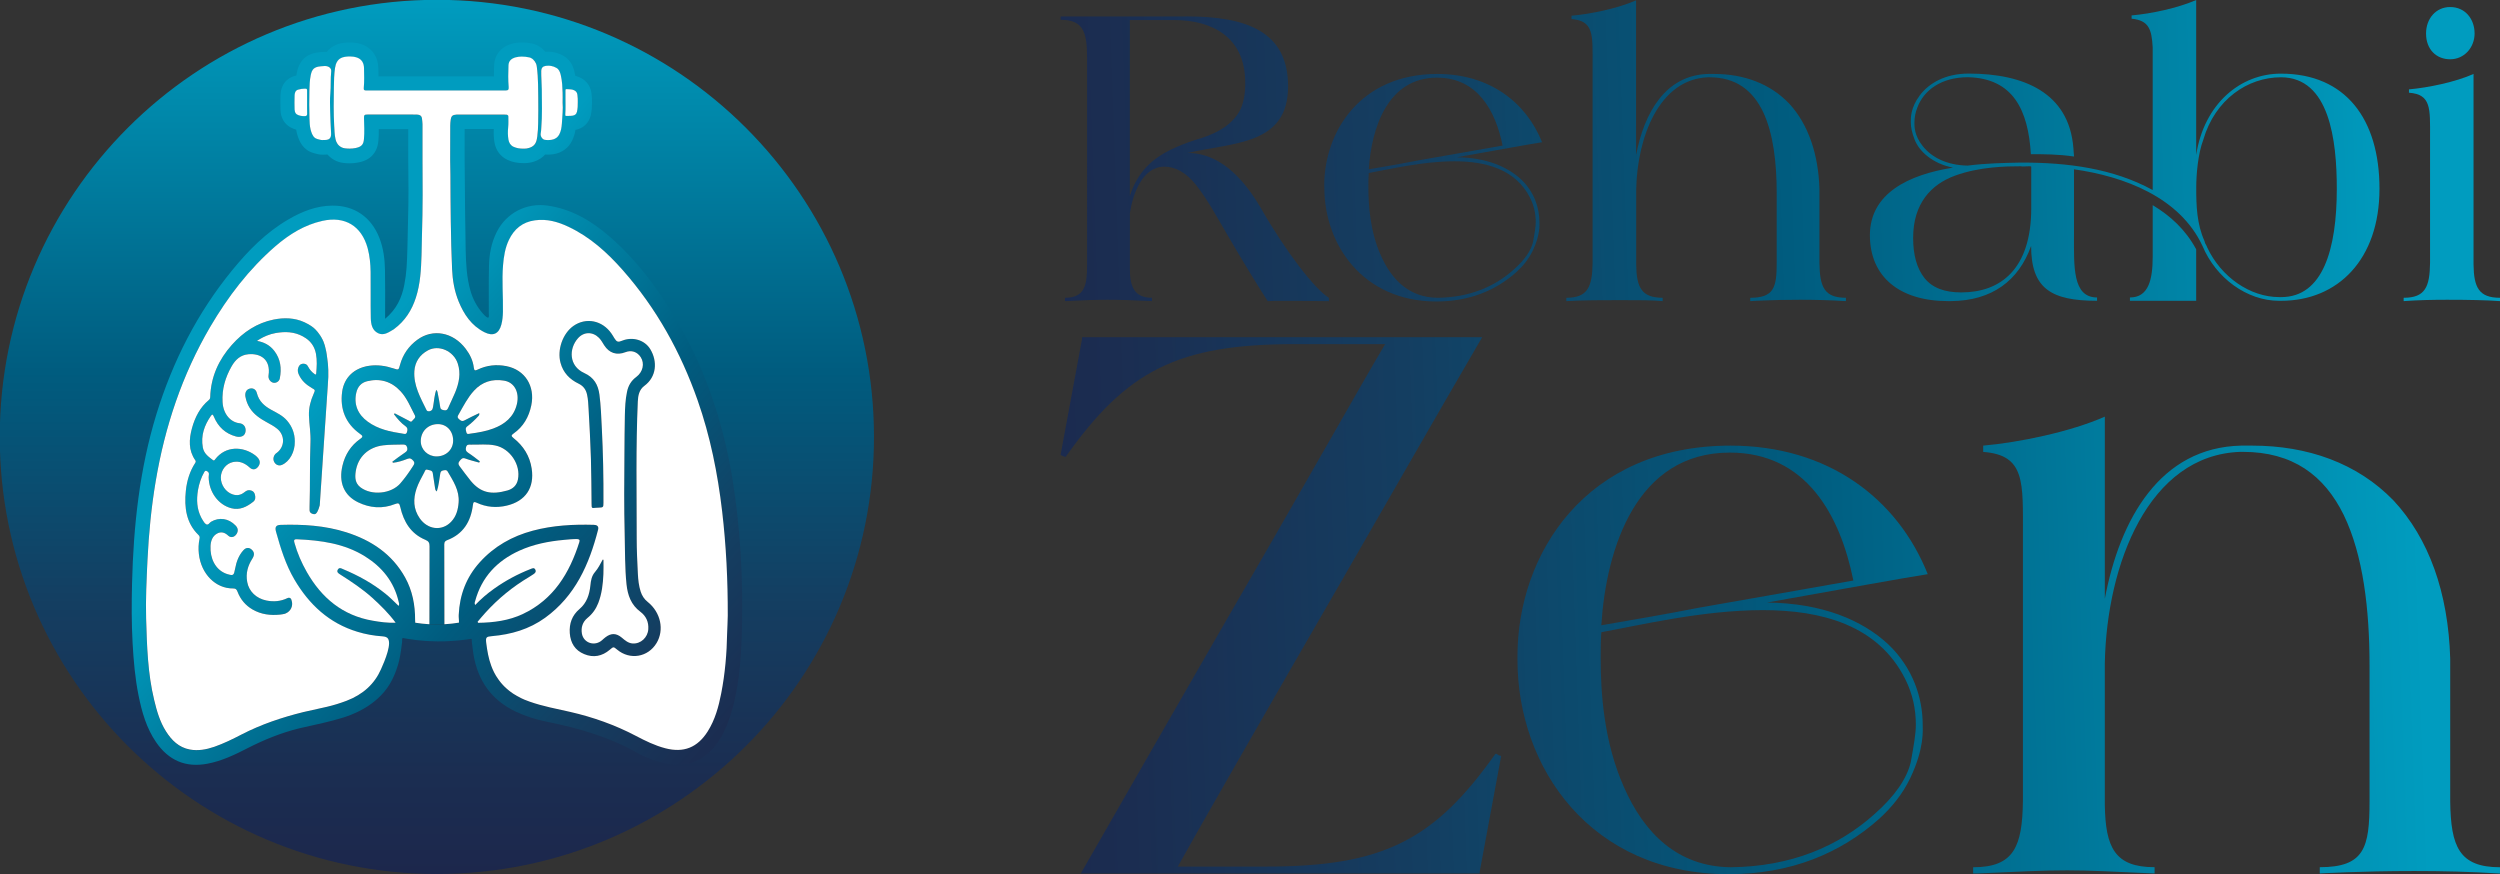<?xml version="1.0" encoding="utf-8"?>
<svg xmlns="http://www.w3.org/2000/svg" id="Capa_1" style="enable-background:new 0 0 4053.3 1417.3;" version="1.1" viewBox="0 0 4053.3 1417.3" x="0px" y="0px">
<rect x="0" y="0" width="4053.3" height="1417.3" fill="#333333" stroke="none"/>
<style type="text/css">
	.st0{fill:url(#SVGID_1_);}
	.st1{fill:url(#SVGID_2_);}
	.st2{fill:#FFFFFF;}
	.st3{fill:none;}
	.st4{fill:url(#SVGID_3_);}
	.st5{fill:url(#SVGID_4_);}
	.st6{fill:url(#SVGID_5_);}
	.st7{fill:url(#SVGID_6_);}
	.st8{fill:url(#SVGID_7_);}
	.st9{fill:url(#SVGID_8_);}
	.st10{fill:url(#SVGID_9_);}
	.st11{fill:url(#SVGID_10_);}
	.st12{fill:url(#SVGID_11_);}
	.st13{fill:url(#SVGID_12_);}
	.st14{fill:url(#SVGID_13_);}
	.st15{fill:url(#SVGID_14_);}
	.st16{fill:url(#SVGID_15_);}
	.st17{fill:url(#SVGID_16_);}
	.st18{fill:url(#SVGID_17_);}
</style>
<g>
	<g>
		<linearGradient gradientUnits="userSpaceOnUse" id="SVGID_1_" x1="1145.651" x2="435.305" y1="1368.041" y2="743.701">
			<stop offset="0" style="stop-color:#1C274C"/>
			<stop offset="0.109" style="stop-color:#1B2D51"/>
			<stop offset="0.308" style="stop-color:#143E61"/>
			<stop offset="0.575" style="stop-color:#005C7F"/>
			<stop offset="0.897" style="stop-color:#008CAE"/>
			<stop offset="1" style="stop-color:#009CBF"/>
		</linearGradient>
		<path class="st0" d="M531.5,624l-7.6,112.8l-5.5,82.4c-2.3,8.7-5.1,14-8.1,14.4c-1.3,0.2-5.4-0.3-7.5-3.2c-1.1-1.5-1-4-0.9-8.8&#xA;			c1.1-34.9,0.1-69.8,1.5-104.6c0.6-14.7-2-28.9-2.5-43.3c-0.4-12.5,2.7-24.1,7.6-35.1c2.8-6.4,2.8-6.2-3-9.6&#xA;			c-8.9-5.2-16.7-11.8-21.2-22.2c-1.4-3.3-2-6.7-0.8-10.3c1.2-3.6,3.2-6.2,6.7-6.7c3.7-0.5,7.1,0.4,9.1,4.3&#xA;			c2.7,5.1,6.2,9.2,10.6,12.3c1.2,0.8,2.6,1.9,2.8-1c0.9-10.6,1.6-21.2-0.4-31.8c-2.1-11.1-7.7-19.3-16.3-25.2&#xA;			c-13.5-9.2-28.1-11.2-43.5-9.3c-3.1,0.4-7.5,1-12.8,2.5c-10.2,3-18,7.6-23.1,11.1c11.1,1.9,20.8,6.7,28.1,16.2&#xA;			c10.1,13.1,12.2,28.4,8.9,44.7c-1,5-6.4,8-10.9,6.8c-4.8-1.4-8.1-6.5-7.3-11.7c3.9-26-13.1-36.2-32.7-34.4&#xA;			c-12.5,1.1-20.9,8.4-27.4,19.9c-10,17.7-15.7,36.6-14.5,57.6c1.1,19.8,13.1,32.8,27.5,34.4c5.7,0.7,9.2,4.5,9.8,9.6&#xA;			c0.6,5.3-1.5,9.9-5.6,11.5c-3.4,1.4-7,1.1-10.3,0.2c-16.4-4.5-28.4-15-35.5-32.1c-1.7-3.9-2.6-4.3-5-0.9&#xA;			c-10.4,15.1-16.4,31.6-12.9,51c1.9,10.3,9.6,15.2,16.6,20.6c1.6,1.2,2.5-0.2,3.4-1.4c17-22.2,45-21.3,64.7-6.7&#xA;			c1.5,1.1,2.9,2.5,4.2,3.9c4.3,4.7,4.5,9.9,0.7,14.8c-3.9,5-9,5.6-13.7,1.2c-7.9-7.3-16.9-11-27.1-8.8&#xA;			c-11.2,2.4-19.4,13.1-19.6,24.8c-0.2,12.3,8.1,24.1,19.3,27.7c6.8,2.2,12.9,1.2,18.6-3.3c2.5-1.9,5-3.8,8.3-3.6&#xA;			c4.2,0.3,7.5,2.1,8.9,6.6c1.3,4.4,1.3,9-2.4,12c-10.7,8.5-22.1,14.2-35.8,10.6c-21.1-5.6-36.2-26.4-36.6-50.2&#xA;			c-0.1-3.4,2-7.3-2.4-9.7c-2.3-1.2-3.3-1.2-4.7,1.2c-5.2,9.1-8.5,19-10.3,29.6c-2.5,15.4-1.9,30.3,5.3,44.3c0.5,1,1.1,2,1.7,3&#xA;			c1.8,3,3.6,6.3,6.3,7.9c3.5,2,5.4-2.6,8-4.1c13.2-7.8,28.5-5.6,39.7,6.1c4.3,4.4,4.7,9.5,1.1,14.4c-3.3,4.6-8.8,5.9-13,2&#xA;			c-5.6-5.3-11.6-7-18.1-3.4c-7.2,4-10.1,11.3-10.6,20c-1,20.9,8.1,37.9,24,44.6c1,0.4,2,0.8,3,1.1c10.2,3,10.8,2.4,12.9-8.8&#xA;			c2.1-11.3,5.9-21.7,13.5-29.9c4.2-4.6,9.2-4.8,13.5-0.8c4.3,4,4.6,8.6,1,14.3c-7.4,11.5-11.1,23.9-8.4,38.2&#xA;			c2.8,15.2,14.8,26.6,31.2,29.9c11.7,2.3,23,1.4,34-3.9c1-0.5,1.9-0.7,2.8-0.6c0,0,1.5,0.2,2.9,1.6c0.4,0.8,4,8.1,0.2,15.7&#xA;			c-3.2,6.3-9.1,8.3-10.3,8.7c-2.4,0.6-4.9,1-7.4,1.3c-15.5,1.6-30.7-0.1-44.8-8.3c-11.2-6.5-19.5-16.1-24.4-29&#xA;			c-1.4-3.7-3-5.1-6.7-5.1c-28.9,0.4-52.3-23.7-55.9-56c-0.9-8.4-0.6-16.5,1.1-24.6c0.6-2.7,0.1-4.4-1.7-6.1&#xA;			c-19.9-19.3-23.3-44.4-20.5-71.7c1.7-16.4,6.4-31.6,15.2-45.1c1.1-1.7,1.1-3,0-4.5c-11.1-16-10.2-33.7-5.3-51.7&#xA;			c5-18.2,13.3-34.1,27.3-45.7c1.4-1.2,2.2-2.6,2.3-4.7c1-33.6,14.2-61.2,34.9-84.6c18.8-21.2,41.2-35.8,67.8-41.2&#xA;			c17.4-3.5,34.3-2.9,50,4.3c9.4,4.3,14.8,8.8,16.1,10.1c1.8,1.6,8.2,7.7,13.4,18.2c1.7,3.4,5.4,11.6,7.6,30.8&#xA;			C532.2,591.6,533.1,606.2,531.5,624z"/>
		<linearGradient gradientUnits="userSpaceOnUse" id="SVGID_2_" x1="1169.084" x2="458.739" y1="1341.379" y2="717.039">
			<stop offset="0" style="stop-color:#1C274C"/>
			<stop offset="0.109" style="stop-color:#1B2D51"/>
			<stop offset="0.308" style="stop-color:#143E61"/>
			<stop offset="0.575" style="stop-color:#005C7F"/>
			<stop offset="0.897" style="stop-color:#008CAE"/>
			<stop offset="1" style="stop-color:#009CBF"/>
		</linearGradient>
		<path class="st1" d="M478.2,715.6c0.2,17.1-8.7,32.9-21.3,38.2c-4.9,2-10-0.1-12.5-5.2c-2.2-4.5-0.8-10.2,3.1-13.5&#xA;			c0.4-0.3,0.8-0.5,1.2-0.8c13.3-9.9,13.7-28.5,0.8-39.1c-5.4-4.5-11.5-7.5-17.5-10.9c-10.3-5.7-20.1-12.1-27-22.8&#xA;			c-3.6-5.6-5.9-11.8-7.1-18.5c-1-6.1,1.3-10.9,6-12.6c5.6-2,10.9,0.4,12.5,6.7c3.4,13.7,12.4,21.2,23,27.1&#xA;			c9.2,5.1,18.9,9.4,26.2,18C473.8,691.6,478,702.6,478.2,715.6z"/>
		<path class="st2" d="M621,1031.8c3.9,0.4,5.8,1.4,6.6,2.1C626.6,1032.5,624.5,1032,621,1031.8z"/>
		<path class="st3" d="M523.3,1172c-13,2.9-26,5.8-38.9,8.8"/>
		<linearGradient gradientUnits="userSpaceOnUse" id="SVGID_3_" x1="708.275" x2="708.275" y1="1417.009" y2="-0.314">
			<stop offset="0" style="stop-color:#1C274C"/>
			<stop offset="0.109" style="stop-color:#1B2D51"/>
			<stop offset="0.308" style="stop-color:#143E61"/>
			<stop offset="0.575" style="stop-color:#005C7F"/>
			<stop offset="0.897" style="stop-color:#008CAE"/>
			<stop offset="1" style="stop-color:#009CBF"/>
		</linearGradient>
		<path class="st4" d="M708.3-0.3C316.9-0.3-0.4,317-0.4,708.3c0,391.4,317.3,708.7,708.7,708.7c391.4,0,708.7-317.3,708.7-708.7&#xA;			C1416.9,317,1099.7-0.3,708.3-0.3z M1179.8,998.2c-0.1,9.5-0.8,18.9-1,28.4c-0.6,32.9-3.3,65.5-9.6,97.8&#xA;			c-4.2,21.7-10,42.9-22,61.9c-16.5,26-38.8,35-68.5,27.2c-17-4.4-32.6-12.1-48-20.2c-33.8-17.7-69.3-30.3-106.4-38.8&#xA;			c-22.1-5-44.4-9.1-65.9-16.7c-3.7-1.3-11-3.8-19.6-8.8c0,0,0,0-0.1,0c-0.3-0.2-0.7-0.4-1-0.6c-0.2-0.1-0.5-0.3-0.7-0.4&#xA;			c-0.4-0.2-0.8-0.4-1.1-0.7c-0.2-0.1-0.5-0.3-0.7-0.4c-0.2-0.1-0.5-0.3-0.7-0.4c-0.8-0.5-1.5-0.9-2.3-1.4c-0.3-0.2-0.5-0.3-0.8-0.5&#xA;			c-0.3-0.2-0.5-0.4-0.8-0.6c-1.4-0.9-2.8-2-4.3-3.1c-0.5-0.4-1.1-0.8-1.6-1.3c-0.6-0.5-1.2-1-1.8-1.5c-0.2-0.2-0.4-0.3-0.6-0.5&#xA;			c-0.6-0.5-1.1-1-1.7-1.5c0,0,0,0,0,0c-1.8-1.6-3.7-3.4-5.5-5.4c-0.8-0.8-1.5-1.6-2.2-2.5c-0.3-0.4-0.6-0.8-1-1.1&#xA;			c-0.2-0.2-0.3-0.4-0.4-0.6c-0.6-0.7-1.1-1.4-1.7-2.1c-0.6-0.7-1.1-1.5-1.6-2.2c-6.1-8.4-9.4-15.9-11.8-22.3&#xA;			c-4.5-12.1-6.6-24.7-8.2-37.3c-1.1-9,0.1-10.1,9.2-10.9c31.3-2.7,60.6-11.2,86.3-29.8c48.9-35.4,71.5-86.7,85.9-142.9&#xA;			c1.4-5.5-1.9-7.6-7-7.8c-33.4-0.9-66.5,0.8-98.9,9.5c-33.6,9-62.7,25.4-86.1,51.4c-21.8,24.3-32.6,52.9-34,85.3&#xA;			c-0.2,4.1,0.7,8.4,0.4,12.5c0,0-0.1-0.1-0.1-0.1c-7,1.1-14.8,2.1-23.5,2.6c-1,0.1-1.9,0.1-2.9,0.1c-1,0-2,0.1-3,0.1&#xA;			c-0.5,0-1,0-1.5,0c-0.7,0-1.4,0-2,0c-0.8,0-1.7,0-2.5,0c-1.1,0-2.1,0-3.2,0c-0.7,0-1.4,0-2.1,0c-0.7,0-1.4,0-2.1-0.1&#xA;			c-1.7-0.1-3.4-0.1-5-0.2c-8.5-0.5-16.2-1.4-23-2.5c-0.2-1.4-0.3-2.9-0.2-4.5c0.1-24.1-4.2-47.4-16.1-68.7&#xA;			c-21.2-38.2-54.8-60.5-95.5-73.4c-34.7-11-70.4-13.1-106.5-12c-7.3,0.2-9.5,3.2-7.4,11c7.4,26.8,15.6,53.3,29.8,77.5&#xA;			c23.8,40.6,56.2,70.9,102.2,84.8c13.3,4.1,26.9,6.5,40.8,7.4c0.3,0,0.5,0,0.8,0.1c3.9,0.4,5.8,1.4,6.6,2.1c9,7.2-3.7,37.6-10,51.2&#xA;			c-10.4,23.7-28.9,40.8-55.9,51.1c-10.3,4-20.9,7.2-31.6,9.7l-38.4,8.6c-34.7,8.6-68.4,19.9-100.5,36.5&#xA;			c-14.2,7.4-28.7,14.5-43.9,19.8c-12.9,4.4-26.1,6.9-39.6,4.4c-17.8-3.3-29.6-15-38.8-29.6c-9.8-15.5-14.8-32.9-19-50.5&#xA;			c-10.4-43.3-11.8-87.6-13.1-131.8c-0.9-31.9,0.6-63.9,2.2-95.7c2.1-42.7,6.2-85.1,13.3-127.3c14.9-88.6,42.7-172.6,88.3-250.2&#xA;			c28.7-48.9,62.7-93.7,105.9-131c22.3-19.2,46.8-34.5,76-41c36.6-8.2,63.6,8.1,73.5,44.2c3.5,12.6,4.7,25.6,4.8,38.6&#xA;			c0.3,24.9-0.2,49.8,0.3,74.7c0.2,9.5,2,19.6,11.6,24.5c9.3,4.7,17.3-1.4,25.1-5.9c0.4-0.2,0.7-0.5,1.1-0.8&#xA;			c17.5-12.9,28.6-30.2,35.2-50.7c7.3-22.5,8.5-45.9,9.2-69.1c1.3-43.1,2.2-86.3,1.7-129.5v-0.8l-0.1-23.3c0-19.6,0-39.2,0-58.7&#xA;			c0-3-0.6-5.8-0.8-8.8c-0.3-4.4-3.2-6.6-8.1-6.7c-3.3-0.1-6.6-0.1-9.9-0.1c-4.3,0-8.5,0-12.8,0c-19,0-38.1,0-57.1,0&#xA;			c-5.7,0-6.2,0.9-6.1,6.5c0.3,11.1,0.8,22.3-0.1,33.3c-0.7,8.3-3.5,12.5-13.4,14.5c-3.3,0.7-6.6,1-10,1c-2.5,0-5-0.2-7.5-0.5&#xA;			c-2.2-0.3-4.2-0.9-6-1.9c-5.1-2.7-8.1-7.7-9.3-13.1c-1.5-7.2-1.7-14.5-2.1-21.7c-1.1-20.8-0.9-41.6-0.5-62.4&#xA;			c0.2-10.4,0.3-21,1.9-31.4c1.1-7.1,3.8-12.8,9.4-15.8c1.9-1,4.1-1.7,6.7-2.1c2.6-0.4,5.2-0.6,7.8-0.6c3.9,0,7.7,0.5,11.4,1.7&#xA;			c8.1,2.6,11.5,9.1,11.7,17.1c0.2,10.7,0.6,21.5-0.4,32.3c-0.3,3.2,0.6,4,4.3,4.1h226.1c4.2-0.1,5.3-1.4,4.9-5.6&#xA;			c-1-11.7-0.8-23.5-0.3-35.2c0.3-6.8,4.1-10.9,11.8-13c3.2-0.9,6.5-1.2,9.8-1.2c4,0,7.9,0.5,11.9,1.3c1.2,0.2,2.3,0.7,3.5,1.3&#xA;			c4.4,2.5,8.1,7.7,8.8,12.8c1.4,10,2.1,20.1,2.2,30.3c0.2,13.9,0.6,27.8,0.4,41.6c-0.2,14,0.1,28.1-1.6,42.1&#xA;			c-1.1,9.2-3.5,14.7-10.7,17.8c-0.8,0.3-1.6,0.6-2.5,0.9c-2.6,0.8-5.4,1.2-8.1,1.3c-0.4,0-0.8,0-1.1,0c-5.6,0-11.1-0.7-16.3-3.1&#xA;			c-4.8-2.2-7.2-6.3-8.1-11.3c-1.2-6.7-1.2-13.5-0.5-20.4c0.6-5.7,0.3-11.5,0.3-17.3c0-2.2-1.6-3.1-3.6-3.1&#xA;			c-2.1-0.1-4.1-0.1-6.1-0.1h-1.6c-23.6,0-47.2,0-70.7,0h-0.6c-0.4,0-0.8,0-1.2,0c-6.7,0.3-8.8,2.2-9.7,8.9&#xA;			c-0.4,3.1-0.7,6.2-0.7,9.3c-0.1,18.7,0,37.4-0.1,56.1l0.4,23.3c0.2,51,0.5,102.1,2.7,153.1c0.8,17.9,3.8,35.5,10.6,52.2&#xA;			c8.6,21.1,20.8,39.4,41.9,50c13.9,7,23.5,2.5,27.4-12.6c1.7-6.6,2.4-13.4,2.5-20.3c0.4-25.3-1.9-50.6,0.2-75.9&#xA;			c1.1-14.1,3.3-28,9.5-40.9c8.6-17.8,22.1-29.1,42.3-31.8c19.4-2.6,37.2,2.4,54.3,10.5c34.9,16.5,63,41.9,88.2,70.5&#xA;			c54.6,61.9,93.8,132.9,121.1,210.6c20.5,58.5,32.6,118.7,39.8,180.1C1177.4,885.2,1180.1,941.6,1179.8,998.2z M867.9,923.6&#xA;			c-1.9-3.7-4.9-2-7.5-1c-21.2,8.3-41.1,19-59.6,32.2c-10.8,7.7-20.8,16.2-30.3,26.2c-1.6-2.5-0.7-4.5-0.1-6.5&#xA;			c10.5-38.8,35.5-65.1,71.4-81.5c23-10.5,47.6-15.3,72.8-17.6c7-0.6,14-1.4,21.1-1.3c3.4,0,5,0.9,3.8,4.7&#xA;			c-15.9,50.2-41.6,92.8-91.2,116.4c-23,11-47.8,14.1-72.9,14.5c-0.3-0.6-0.6-1.1-0.9-1.7c4.1-4.8,8.1-9.7,12.4-14.4&#xA;			c20.8-23,44.6-42.5,71.3-58.3c2.3-1.3,4.5-2.8,6.7-4.3C867.4,929.4,869.7,927.1,867.9,923.6z M646.2,982.3&#xA;			c-7.1-6.8-13.8-13.7-21.3-19.7C604,945.7,580.7,933,556,922.7c-2.7-1.1-6-3.1-8.2,0.7c-2.4,4.1,0.8,6.1,3.6,7.9&#xA;			c18.2,11.6,36.2,23.5,52.3,38c13.3,12.1,26.2,24.7,37.8,40.3c-13.3,0.6-25.2-1.2-36.9-3.2c-49-8.3-83.2-36.9-107.2-79&#xA;			c-8.5-14.9-15.4-30.7-20-47.3c-1-3.6-1.2-6,3.8-5.8c38.8,1.7,76.9,6.7,110.7,27.8c27.5,17.2,46.9,40.9,54.4,73.3&#xA;			C646.7,977.4,647.7,979.5,646.2,982.3z M477.7,154.9c0.1-1.5,0.2-3.1,0.7-4.5c0.7-2.3,2.1-4.3,5.1-5.1c3.4-0.9,6.9-1.6,10.5-1.6&#xA;			c0.6,0,1.2,0,1.9,0.1c2,0.1,2.1,1.5,2.1,3c0,6.4,0,12.8,0,19.2h0c0,6.1-0.1,12.3,0.1,18.4c0.1,2.7-0.9,3.8-3.4,3.9&#xA;			c-0.4,0-0.9,0-1.4,0c-3.9,0-7.8-0.6-11.3-2.5c-1.9-1.1-3-2.7-3.6-4.6c0,0,0,0,0,0c-0.3-1.1-0.5-2.4-0.6-3.6&#xA;			C477.5,170,477.4,162.4,477.7,154.9z M526.9,107c0.9,0,1.7,0.1,2.6,0.2c4.9,0.9,8.3,4,7.7,8.8c-1.5,11.9-0.5,23.8-1.6,35.7&#xA;			c-0.9,9.4-0.5,18.9-0.3,28.3c0.3,12,0.9,24,1.5,35.9c0.4,7.9-2.5,11.1-10.5,11.1h-2.2c-0.5,0.1-1,0.1-1.5,0.1&#xA;			c-0.7,0-1.5-0.1-2.3-0.2c-1.9-0.3-3.8-0.9-5.8-1.5c-5.8-1.5-8-6.3-9.8-11.4c-0.5-1.4-0.9-2.7-1.2-4.1c-1.4-5.9-1.6-12-1.8-17.9&#xA;			c-0.5-15-0.4-30.1-0.1-45.1c0.2-8.4,0.5-16.9,2.2-25.1c0,0,0,0,0,0c1.9-9.4,5.2-13.3,16.1-14.3c0.4,0,0.8-0.1,1.2-0.1&#xA;			C523.2,107.3,525,107,526.9,107z M902,110.2c4.3,2.3,5.9,6.6,7,10.9c0.2,0.6,0.3,1.2,0.4,1.8c2.1,9.1,2.5,18.4,2.8,27.7&#xA;			c0.2,4.6,0,9.2,0,16.1c0.8,9.8-0.5,21.7-1.3,33.7c-0.2,3.1-0.6,6.3-1.3,9.4c-0.6,2.6-1.4,5.1-2.6,7.5c-2.7,5.5-7,8.4-12.7,9.4&#xA;			c-0.1,0-0.2,0-0.3,0c-1.8,0.3-3.7,0.4-5.6,0.4c-1.8,0-3.6-0.1-5.3-0.4c-4.1-0.6-7.6-6.2-6.5-10.8c0.6-2.5,0.6-5.1,0.8-7.7&#xA;			c1.8-21,1-42.1,0.9-63.2c-0.1-10.1-1.1-20.2-0.9-30.3c0.1-4.1,2.2-6.9,6.3-7.7c1.8-0.3,3.5-0.5,5.2-0.5c1.7,0,3.4,0.2,5,0.5&#xA;			C896.8,107.8,899.4,108.8,902,110.2z M916.6,185.1c0.7-9.1,0.2-18.1,0.3-27.2c0.1-3.7,0.1-7.5,0-11.2c0-1.4,0.2-2.1,1.6-2.1&#xA;			c0.1,0,0.3,0,0.5,0c3.2,0.4,6.5,0,9.8,1c3.3,1,5.7,2.7,6.8,5.4c0.3,0.8,0.6,1.8,0.7,2.8c0.4,4,0.9,7.9,0.6,11.3&#xA;			c0.1,5.8-0.1,10.9-1.3,15.9v0c0,0.1,0,0.2-0.1,0.3c-0.8,3.6-3.2,5.5-6.8,6.1c-3.4,0.6-6.9,0.3-10.4,0.5h-0.2&#xA;			C916.2,188.1,916.5,186.3,916.6,185.1z"/>
		<linearGradient gradientUnits="userSpaceOnUse" id="SVGID_4_" x1="1259.552" x2="549.214" y1="1238.43" y2="614.098">
			<stop offset="0" style="stop-color:#1C274C"/>
			<stop offset="0.109" style="stop-color:#1B2D51"/>
			<stop offset="0.308" style="stop-color:#143E61"/>
			<stop offset="0.575" style="stop-color:#005C7F"/>
			<stop offset="0.897" style="stop-color:#008CAE"/>
			<stop offset="1" style="stop-color:#009CBF"/>
		</linearGradient>
		<path class="st5" d="M862,759.8c-3.2-20.3-13.4-36.6-29.4-49.3c-3.8-3-4.2-4.5,0-7.4c16-11.1,25-26.9,28.8-45.8&#xA;			c6.4-31.2-10.3-57.6-40.5-63.5c-15.9-3.1-31.6-1.5-46.4,5.6c-4.1,2-5.7,1.9-6.3-3c-1.3-11.5-6.2-21.5-13.1-30.6&#xA;			c-20.3-27-53.3-33.2-78.5-14.7c-13.9,10.2-23.5,23.7-28,40.5c-2.4,8.8-2.3,8.6-10.7,5.9c-12.9-4.3-26-6.3-39.6-4.2&#xA;			c-23.6,3.5-40.4,18.5-43.6,42.2c-3.7,27.8,5.5,51.3,28.8,68c4.5,3.2,5.9,4.6,0.4,8.4c-15,10.6-24.3,25.2-28.6,43.1&#xA;			c-6.4,27.1,2.2,48.4,25.3,59.6c19.2,9.3,39.4,10.9,59.6,2.9c6.1-2.4,7.4-1.4,8.8,4.9c5.4,23.6,17,43.1,40.4,52.9&#xA;			c5.6,2.3,7,4.9,7,10.5c-0.2,42.2-0.1,84.3-0.2,126.5c1.6,0.1,3.3,0.2,5,0.2c0.7,0,1.4,0,2.1,0.1c0.7,0,1.4,0,2.1,0&#xA;			c1,0,2.1,0,3.2,0c0.9,0,1.7,0,2.5,0c0.7,0,1.4,0,2,0c0.5,0,1,0,1.5,0c1,0,2-0.1,3-0.1c1,0,2-0.1,2.9-0.1&#xA;			c-0.1-42.3-0.2-84.5-0.2-126.8c0-3.9-0.5-7.5,4.7-9.5c26.1-9.9,38.5-30.2,41.7-56.9c0.7-5.3,1.9-5.7,6.4-3.7&#xA;			c15.5,7.1,31.8,8.5,48.4,4.6C852.1,812.8,866.8,790.9,862,759.8z M768.6,633.2c13.2-14.4,29.8-19.3,48.5-16.2&#xA;			c17,2.7,25.5,19.3,20.9,38.5c-5,20.7-19.5,32.4-38.3,39.4c-12,4.5-24.6,6.6-37.3,8.3c-2.4,0.3-5.4,1.8-6.3-2.4&#xA;			c-0.8-3.4-2.3-6.6,1.5-9.5c6.5-4.9,12.4-10.5,17.9-16.5c0.9-1,2-1.9,1.5-4.9c-8.3,4-16.1,7.5-23.5,11.6c-4.3,2.4-6.5,0.8-9.6-2.1&#xA;			c-3.3-3.1-1.5-5.2,0-7.9C751.4,658.1,758.3,644.5,768.6,633.2z M671.8,601.5c1-14.9,8.8-26.3,21.7-33.4&#xA;			c17.8-9.9,41.8,0.7,48.6,20.9c5.6,16.4,2.1,32.2-4.1,47.5c-3.5,8.5-7.8,16.8-11.4,25.2c-1.4,3.2-3.2,4-6.6,3.4&#xA;			c-3.3-0.6-5.7-1.3-6.2-5.3c-0.9-7-2.4-13.9-3.7-20.7c-0.4-2.3-0.4-4.8-2.8-7c-2.6,8.1-3.2,16.2-4.5,24.1c-0.4,2.4-0.6,4.9-1.5,7.1&#xA;			c-1.5,3.7-8,4.9-9.6,1.7C681.7,644.8,670.3,625.1,671.8,601.5z M734.7,714.1c0.1,14.7-11.3,25.7-26.7,25.9&#xA;			c-14.2,0.1-25.7-10.8-25.8-24.6c-0.1-15.8,11.6-27.6,27.4-27.8C724,687.4,734.6,698.6,734.7,714.1z M577.9,636&#xA;			c2.3-9.4,8-15.7,17.4-18c21.3-5.2,39.7,0.4,54.5,16.5c10.3,11.1,15.8,25.3,22.8,38.5c2.4,4.5-2.3,6.6-4.2,9.4&#xA;			c-1.8,2.6-3.9,0.5-5.8-0.5c-7.5-4-15-7.9-22.6-11.8c-0.3,0.5-0.7,1-1.1,1.6c5.5,7.1,11.2,14,18.6,19.3c4,2.9,3.6,6.1,2.4,9.8&#xA;			c-1.3,4.2-4.7,2.5-7.2,2.2c-19.9-3-39.4-7-56.2-19.2C579.8,671.7,573.2,655,577.9,636z M669.7,755.6c-6.3,9.8-13,19.4-20.7,28.2&#xA;			c-14.9,17-46.4,20-64.5,6.4c-8.9-6.8-9.2-16-7.8-25.7c3.5-23.8,20.6-39.6,44.7-42.5c10.5-1.3,21.1-0.9,31.6-1.3&#xA;			c3.7-0.1,6.2,0.8,7.2,5c0.9,3.8-0.2,5.8-3.5,8c-7.1,4.6-13.8,9.9-20.6,14.9c0.3,0.6,0.7,1.1,1,1.7c8.1-0.9,15.8-3.3,23.3-6.3&#xA;			c4.4-1.8,6.7-0.3,9.5,2.8C673,750.2,671.6,752.7,669.7,755.6z M743.6,814.4c-0.9,11.9-3.8,23-12.5,31.9&#xA;			c-14.9,15.2-37.7,12.5-50.6-6c-10.4-15-10.8-31.2-5.2-48c3.2-9.4,8.2-18,12.8-26.8c1-2,1.6-5.1,5.1-3.9c3.3,1.1,7.8,0.5,8.5,5.7&#xA;			c1.1,7.8,2.4,15.6,3.6,23.5c0.3,1.9,0.2,4,2.9,6c3.2-9.8,4-19.4,5.6-28.9c0.5-3.2,1.7-4.6,4.8-5.2c2.7-0.5,5.3-1.3,7.1,1.6&#xA;			C734.8,779.9,745,795.1,743.6,814.4z M839.7,777.6c-1.9,9.4-8.2,15.1-17,17.6c-26.2,7.4-43.4,3.8-59.5-15.6&#xA;			c-6.3-7.6-12-15.8-18-23.6c-2.4-3.1-2.6-5.7,0.1-8.8c2.5-2.9,4.3-5.7,9.2-3.8c7.3,2.7,14.9,4.5,22.4,6.6c0.4-0.7,0.7-1.3,1.1-2&#xA;			c-6.2-4.6-12.2-9.6-18.8-13.8c-3.9-2.5-4.7-4.9-3.6-9.2c1.2-4.7,4.4-4.2,7.7-4.1c13.2,0.3,26.4-1.4,39.5,1.3&#xA;			C827,727.1,844.7,753.5,839.7,777.6z M862,759.8c-3.2-20.3-13.4-36.6-29.4-49.3c-3.8-3-4.2-4.5,0-7.4c16-11.1,25-26.9,28.8-45.8&#xA;			c6.4-31.2-10.3-57.6-40.5-63.5c-15.9-3.1-31.6-1.5-46.4,5.6c-4.1,2-5.7,1.9-6.3-3c-1.3-11.5-6.2-21.5-13.1-30.6&#xA;			c-20.3-27-53.3-33.2-78.5-14.7c-13.9,10.2-23.5,23.7-28,40.5c-2.4,8.8-2.3,8.6-10.7,5.9c-12.9-4.3-26-6.3-39.6-4.2&#xA;			c-23.6,3.5-40.4,18.5-43.6,42.2c-3.7,27.8,5.5,51.3,28.8,68c4.5,3.2,5.9,4.6,0.4,8.4c-15,10.6-24.3,25.2-28.6,43.1&#xA;			c-6.4,27.1,2.2,48.4,25.3,59.6c19.2,9.3,39.4,10.9,59.6,2.9c6.1-2.4,7.4-1.4,8.8,4.9c5.4,23.6,17,43.1,40.4,52.9&#xA;			c5.6,2.3,7,4.9,7,10.5c-0.2,42.2-0.1,84.3-0.2,126.5c1.6,0.1,3.3,0.2,5,0.2c0.7,0,1.4,0,2.1,0.1c0.7,0,1.4,0,2.1,0&#xA;			c1,0,2.1,0,3.2,0c0.9,0,1.7,0,2.5,0c0.7,0,1.4,0,2,0c0.5,0,1,0,1.5,0c1,0,2-0.1,3-0.1c1,0,2-0.1,2.9-0.1&#xA;			c-0.1-42.3-0.2-84.5-0.2-126.8c0-3.9-0.5-7.5,4.7-9.5c26.1-9.9,38.5-30.2,41.7-56.9c0.7-5.3,1.9-5.7,6.4-3.7&#xA;			c15.5,7.1,31.8,8.5,48.4,4.6C852.1,812.8,866.8,790.9,862,759.8z M768.6,633.2c13.2-14.4,29.8-19.3,48.5-16.2&#xA;			c17,2.7,25.5,19.3,20.9,38.5c-5,20.7-19.5,32.4-38.3,39.4c-12,4.5-24.6,6.6-37.3,8.3c-2.4,0.3-5.4,1.8-6.3-2.4&#xA;			c-0.8-3.4-2.3-6.6,1.5-9.5c6.5-4.9,12.4-10.5,17.9-16.5c0.9-1,2-1.9,1.5-4.9c-8.3,4-16.1,7.5-23.5,11.6c-4.3,2.4-6.5,0.8-9.6-2.1&#xA;			c-3.3-3.1-1.5-5.2,0-7.9C751.4,658.1,758.3,644.5,768.6,633.2z M671.8,601.5c1-14.9,8.8-26.3,21.7-33.4&#xA;			c17.8-9.9,41.8,0.7,48.6,20.9c5.6,16.4,2.1,32.2-4.1,47.5c-3.5,8.5-7.8,16.8-11.4,25.2c-1.4,3.2-3.2,4-6.6,3.4&#xA;			c-3.3-0.6-5.7-1.3-6.2-5.3c-0.9-7-2.4-13.9-3.7-20.7c-0.4-2.3-0.4-4.8-2.8-7c-2.6,8.1-3.2,16.2-4.5,24.1c-0.4,2.4-0.6,4.9-1.5,7.1&#xA;			c-1.5,3.7-8,4.9-9.6,1.7C681.7,644.8,670.3,625.1,671.8,601.5z M734.7,714.1c0.1,14.7-11.3,25.7-26.7,25.9&#xA;			c-14.2,0.1-25.7-10.8-25.8-24.6c-0.1-15.8,11.6-27.6,27.4-27.8C724,687.4,734.6,698.6,734.7,714.1z M577.9,636&#xA;			c2.3-9.4,8-15.7,17.4-18c21.3-5.2,39.7,0.4,54.5,16.5c10.3,11.1,15.8,25.3,22.8,38.5c2.4,4.5-2.3,6.6-4.2,9.4&#xA;			c-1.8,2.6-3.9,0.5-5.8-0.5c-7.5-4-15-7.9-22.6-11.8c-0.3,0.5-0.7,1-1.1,1.6c5.5,7.1,11.2,14,18.6,19.3c4,2.9,3.6,6.1,2.4,9.8&#xA;			c-1.3,4.2-4.7,2.5-7.2,2.2c-19.9-3-39.4-7-56.2-19.2C579.8,671.7,573.2,655,577.9,636z M669.7,755.6c-6.3,9.8-13,19.4-20.7,28.2&#xA;			c-14.9,17-46.4,20-64.5,6.4c-8.9-6.8-9.2-16-7.8-25.7c3.5-23.8,20.6-39.6,44.7-42.5c10.5-1.3,21.1-0.9,31.6-1.3&#xA;			c3.7-0.1,6.2,0.8,7.2,5c0.9,3.8-0.2,5.8-3.5,8c-7.1,4.6-13.8,9.9-20.6,14.9c0.3,0.6,0.7,1.1,1,1.7c8.1-0.9,15.8-3.3,23.3-6.3&#xA;			c4.4-1.8,6.7-0.3,9.5,2.8C673,750.2,671.6,752.7,669.7,755.6z M743.6,814.4c-0.9,11.9-3.8,23-12.5,31.9&#xA;			c-14.9,15.2-37.7,12.5-50.6-6c-10.4-15-10.8-31.2-5.2-48c3.2-9.4,8.2-18,12.8-26.8c1-2,1.6-5.1,5.1-3.9c3.3,1.1,7.8,0.5,8.5,5.7&#xA;			c1.1,7.8,2.4,15.6,3.6,23.5c0.3,1.9,0.2,4,2.9,6c3.2-9.8,4-19.4,5.6-28.9c0.5-3.2,1.7-4.6,4.8-5.2c2.7-0.5,5.3-1.3,7.1,1.6&#xA;			C734.8,779.9,745,795.1,743.6,814.4z M839.7,777.6c-1.9,9.4-8.2,15.1-17,17.6c-26.2,7.4-43.4,3.8-59.5-15.6&#xA;			c-6.3-7.6-12-15.8-18-23.6c-2.4-3.1-2.6-5.7,0.1-8.8c2.5-2.9,4.3-5.7,9.2-3.8c7.3,2.7,14.9,4.5,22.4,6.6c0.4-0.7,0.7-1.3,1.1-2&#xA;			c-6.2-4.6-12.2-9.6-18.8-13.8c-3.9-2.5-4.7-4.9-3.6-9.2c1.2-4.7,4.4-4.2,7.7-4.1c13.2,0.3,26.4-1.4,39.5,1.3&#xA;			C827,727.1,844.7,753.5,839.7,777.6z M862,759.8c-3.2-20.3-13.4-36.6-29.4-49.3c-3.8-3-4.2-4.5,0-7.4c16-11.1,25-26.9,28.8-45.8&#xA;			c6.4-31.2-10.3-57.6-40.5-63.5c-15.9-3.1-31.6-1.5-46.4,5.6c-4.1,2-5.7,1.9-6.3-3c-1.3-11.5-6.2-21.5-13.1-30.6&#xA;			c-20.3-27-53.3-33.2-78.5-14.7c-13.9,10.2-23.5,23.7-28,40.5c-2.4,8.8-2.3,8.6-10.7,5.9c-12.9-4.3-26-6.3-39.6-4.2&#xA;			c-23.6,3.5-40.4,18.5-43.6,42.2c-3.7,27.8,5.5,51.3,28.8,68c4.5,3.2,5.9,4.6,0.4,8.4c-15,10.6-24.3,25.2-28.6,43.1&#xA;			c-6.4,27.1,2.2,48.4,25.3,59.6c19.2,9.3,39.4,10.9,59.6,2.9c6.1-2.4,7.4-1.4,8.8,4.9c5.4,23.6,17,43.1,40.4,52.9&#xA;			c5.6,2.3,7,4.9,7,10.5c-0.2,42.2-0.1,84.3-0.2,126.5c1.6,0.1,3.3,0.2,5,0.2c0.7,0,1.4,0,2.1,0.1c0.7,0,1.4,0,2.1,0&#xA;			c1,0,2.1,0,3.2,0c0.9,0,1.7,0,2.5,0c0.7,0,1.4,0,2,0c0.5,0,1,0,1.5,0c1,0,2-0.1,3-0.1c1,0,2-0.1,2.9-0.1&#xA;			c-0.1-42.3-0.2-84.5-0.2-126.8c0-3.9-0.5-7.5,4.7-9.5c26.1-9.9,38.5-30.2,41.7-56.9c0.7-5.3,1.9-5.7,6.4-3.7&#xA;			c15.5,7.1,31.8,8.5,48.4,4.6C852.1,812.8,866.8,790.9,862,759.8z M768.6,633.2c13.2-14.4,29.8-19.3,48.5-16.2&#xA;			c17,2.7,25.5,19.3,20.9,38.5c-5,20.7-19.5,32.4-38.3,39.4c-12,4.5-24.6,6.6-37.3,8.3c-2.4,0.3-5.4,1.8-6.3-2.4&#xA;			c-0.8-3.4-2.3-6.6,1.5-9.5c6.5-4.9,12.4-10.5,17.9-16.5c0.9-1,2-1.9,1.5-4.9c-8.3,4-16.1,7.5-23.5,11.6c-4.3,2.4-6.5,0.8-9.6-2.1&#xA;			c-3.3-3.1-1.5-5.2,0-7.9C751.4,658.1,758.3,644.5,768.6,633.2z M671.8,601.5c1-14.9,8.8-26.3,21.7-33.4&#xA;			c17.8-9.9,41.8,0.7,48.6,20.9c5.6,16.4,2.1,32.2-4.1,47.5c-3.5,8.5-7.8,16.8-11.4,25.2c-1.4,3.2-3.2,4-6.6,3.4&#xA;			c-3.3-0.6-5.7-1.3-6.2-5.3c-0.9-7-2.4-13.9-3.7-20.7c-0.4-2.3-0.4-4.8-2.8-7c-2.6,8.1-3.2,16.2-4.5,24.1c-0.4,2.4-0.6,4.9-1.5,7.1&#xA;			c-1.5,3.7-8,4.9-9.6,1.7C681.7,644.8,670.3,625.1,671.8,601.5z M734.7,714.1c0.1,14.7-11.3,25.7-26.7,25.9&#xA;			c-14.2,0.1-25.7-10.8-25.8-24.6c-0.1-15.8,11.6-27.6,27.4-27.8C724,687.4,734.6,698.6,734.7,714.1z M577.9,636&#xA;			c2.3-9.4,8-15.7,17.4-18c21.3-5.2,39.7,0.4,54.5,16.5c10.3,11.1,15.8,25.3,22.8,38.5c2.4,4.5-2.3,6.6-4.2,9.4&#xA;			c-1.8,2.6-3.9,0.5-5.8-0.5c-7.5-4-15-7.9-22.6-11.8c-0.3,0.5-0.7,1-1.1,1.6c5.5,7.1,11.2,14,18.6,19.3c4,2.9,3.6,6.1,2.4,9.8&#xA;			c-1.3,4.2-4.7,2.5-7.2,2.2c-19.9-3-39.4-7-56.2-19.2C579.8,671.7,573.2,655,577.9,636z M669.7,755.6c-6.3,9.8-13,19.4-20.7,28.2&#xA;			c-14.9,17-46.4,20-64.5,6.4c-8.9-6.8-9.2-16-7.8-25.7c3.5-23.8,20.6-39.6,44.7-42.5c10.5-1.3,21.1-0.9,31.6-1.3&#xA;			c3.7-0.1,6.2,0.8,7.2,5c0.9,3.8-0.2,5.8-3.5,8c-7.1,4.6-13.8,9.9-20.6,14.9c0.3,0.6,0.7,1.1,1,1.7c8.1-0.9,15.8-3.3,23.3-6.3&#xA;			c4.4-1.8,6.7-0.3,9.5,2.8C673,750.2,671.6,752.7,669.7,755.6z M743.6,814.4c-0.9,11.9-3.8,23-12.5,31.9&#xA;			c-14.9,15.2-37.7,12.5-50.6-6c-10.4-15-10.8-31.2-5.2-48c3.2-9.4,8.2-18,12.8-26.8c1-2,1.6-5.1,5.1-3.9c3.3,1.1,7.8,0.5,8.5,5.7&#xA;			c1.1,7.8,2.4,15.6,3.6,23.5c0.3,1.9,0.2,4,2.9,6c3.2-9.8,4-19.4,5.6-28.9c0.5-3.2,1.7-4.6,4.8-5.2c2.7-0.5,5.3-1.3,7.1,1.6&#xA;			C734.8,779.9,745,795.1,743.6,814.4z M839.7,777.6c-1.9,9.4-8.2,15.1-17,17.6c-26.2,7.4-43.4,3.8-59.5-15.6&#xA;			c-6.3-7.6-12-15.8-18-23.6c-2.4-3.1-2.6-5.7,0.1-8.8c2.5-2.9,4.3-5.7,9.2-3.8c7.3,2.7,14.9,4.5,22.4,6.6c0.4-0.7,0.7-1.3,1.1-2&#xA;			c-6.2-4.6-12.2-9.6-18.8-13.8c-3.9-2.5-4.7-4.9-3.6-9.2c1.2-4.7,4.4-4.2,7.7-4.1c13.2,0.3,26.4-1.4,39.5,1.3&#xA;			C827,727.1,844.7,753.5,839.7,777.6z"/>
		<path class="st2" d="M737.9,636.5c-3.5,8.5-7.8,16.8-11.4,25.2c-1.4,3.2-3.2,4-6.6,3.4c-3.3-0.6-5.7-1.3-6.2-5.3&#xA;			c-0.9-7-2.4-13.9-3.7-20.7c-0.4-2.3-0.4-4.8-2.8-7c-2.6,8.1-3.2,16.2-4.5,24.1c-0.4,2.4-0.6,4.9-1.5,7.1c-1.5,3.7-8,4.9-9.6,1.7&#xA;			c-9.8-20.1-21.3-39.9-19.8-63.4c1-14.9,8.8-26.3,21.7-33.4c17.8-9.9,41.8,0.7,48.6,20.9C747.6,605.4,744.2,621.1,737.9,636.5z"/>
		<linearGradient gradientUnits="userSpaceOnUse" id="SVGID_5_" x1="1357.287" x2="646.946" y1="1127.239" y2="502.903">
			<stop offset="0" style="stop-color:#1C274C"/>
			<stop offset="0.109" style="stop-color:#1B2D51"/>
			<stop offset="0.308" style="stop-color:#143E61"/>
			<stop offset="0.575" style="stop-color:#005C7F"/>
			<stop offset="0.897" style="stop-color:#008CAE"/>
			<stop offset="1" style="stop-color:#009CBF"/>
		</linearGradient>
		<path class="st6" d="M1064.5,1042.6c-13.9,23.1-43.3,28-64,10.6c-6-5-5.8-4.8-11.9,0.3c-12.4,10.5-26.5,13.3-41.5,7&#xA;			c-14.8-6.1-22.1-18-23.3-33.9c-1.1-15.7,3.7-28.9,15.8-39.2c11.8-10,16.1-23.5,17.6-38.1c0.8-8.1,2-15.6,7.7-22.1&#xA;			c5.1-5.9,8.5-13,12.3-19.9c0.4,0.1,0.8,0.2,1.2,0.3c0,7.8,0.3,15.6-0.1,23.4c-0.7,15.9-2.5,31.7-8.3,46.7&#xA;			c-3.7,9.5-9.4,17.6-17.4,24.1c-8.1,6.6-10.9,15.8-9.1,25.8c2.9,15.2,20.9,20.8,32.6,10.4c1.9-1.6,3.6-3.4,5.6-4.8&#xA;			c9.2-7,17.5-6.9,26.5,0.7c5.2,4.4,10.3,8.9,17.6,9.4c13.1,0.8,24.4-9.7,25.3-23.1c0.8-11.8-3.6-21.4-12.8-28.3&#xA;			c-15.1-11.2-20.6-26.8-22.5-44.4c-2.8-27.2-2.3-54.6-3-81.9c-1.1-43-0.8-86-0.4-129c0.2-20.9,0.2-41.7,0.7-62.6&#xA;			c0.3-12.9,0.8-25.9,3.5-38.7c2-9.9,6.7-18,15-24.1c10.9-8.1,13.8-21.8,7.3-32c-5.6-8.8-15.2-12-24.8-8.2&#xA;			c-14.1,5.5-26.3,1.6-34.5-11.2c-2.7-4.2-5-8.6-8.5-12.1c-10.2-10.2-24.5-10-34,0.7c-15,16.8-15,45,10.1,56.4&#xA;			c15.9,7.2,22.6,19.1,24.7,35.2c2.3,17.6,2.9,35.4,3.8,53.1c2.1,40.6,2.9,81.2,2.7,121.9c0,7.5-0.3,7.9-8.1,8.1&#xA;			c-1.4,0.1-2.8,0-4.2,0.2c-7,0.8-6.9,0.8-7-6.4c-0.3-24.1-0.3-48.2-1-72.3c-0.9-27-2.2-54-3.8-81c-0.5-8-0.7-16-2.5-23.9&#xA;			c-1.8-8.1-6-13.9-13.6-17.6c-14.6-7-25.1-17.8-29.4-33.8c-5.8-21.1,3.6-47.7,21-59.9c20.4-14.2,46.6-9,61.4,12.2&#xA;			c1.8,2.5,3.3,5.2,4.9,7.8c3.8,6.1,5.9,6.8,12.6,4c16.8-6.9,36.6-1.3,45.7,13.9c11.8,19.6,10.2,44.7-9.7,59.3&#xA;			c-8.4,6.2-10.2,15.7-10.6,25.2c-3.3,73.9-1.8,147.8-1.8,221.7c0,19.3,0.9,38.6,1.9,57.9c0.5,9.7,1.5,19.4,4.5,28.7&#xA;			c2.2,6.8,5.8,12.4,11.5,16.9C1071.3,992.9,1077.3,1021.3,1064.5,1042.6z"/>
		<path class="st3" d="M713,1012.5c-0.7,0-1.4,0-2,0"/>
		<path class="st3" d="M703.1,1012.5c-0.7,0-1.4,0-2.1-0.1"/>
		<linearGradient gradientUnits="userSpaceOnUse" id="SVGID_6_" x1="652.582" x2="661.815" y1="1035.034" y2="1035.034">
			<stop offset="0" style="stop-color:#1C274C"/>
			<stop offset="0.109" style="stop-color:#1B2D51"/>
			<stop offset="0.308" style="stop-color:#143E61"/>
			<stop offset="0.575" style="stop-color:#005C7F"/>
			<stop offset="0.897" style="stop-color:#008CAE"/>
			<stop offset="1" style="stop-color:#009CBF"/>
		</linearGradient>
		<path class="st7" d="M661.8,1035.8c-3.2-0.5-6.3-1-9.2-1.6L661.8,1035.8z"/>
		<linearGradient gradientUnits="userSpaceOnUse" id="SVGID_7_" x1="756.021" x2="764.03" y1="1036.16" y2="1036.16">
			<stop offset="0" style="stop-color:#1C274C"/>
			<stop offset="0.109" style="stop-color:#1B2D51"/>
			<stop offset="0.308" style="stop-color:#143E61"/>
			<stop offset="0.575" style="stop-color:#005C7F"/>
			<stop offset="0.897" style="stop-color:#008CAE"/>
			<stop offset="1" style="stop-color:#009CBF"/>
		</linearGradient>
		<path class="st8" d="M764,1035.6c-2.6,0.4-5.3,0.8-8,1.2L764,1035.6z"/>
		<linearGradient gradientUnits="userSpaceOnUse" id="SVGID_8_" x1="1257.444" x2="547.102" y1="1240.833" y2="616.497">
			<stop offset="0" style="stop-color:#1C274C"/>
			<stop offset="0.109" style="stop-color:#1B2D51"/>
			<stop offset="0.308" style="stop-color:#143E61"/>
			<stop offset="0.575" style="stop-color:#005C7F"/>
			<stop offset="0.897" style="stop-color:#008CAE"/>
			<stop offset="1" style="stop-color:#009CBF"/>
		</linearGradient>
		<path class="st9" d="M1200.7,895.6c-2.6-40.2-6.8-80.2-13.3-120c-14.2-86.4-40.8-168.5-84-244.9&#xA;			c-31.3-55.3-67.9-106.7-116.5-148.4c-28.6-24.6-60.4-43.3-98.7-48.9c-34.4-5.1-67.1,11.6-82.8,42.7c-8.9,17.5-12.2,36.3-12.6,55.5&#xA;			c-0.6,25.6-0.2,51.1-0.3,76.7c0,2.3,0.9,4.8-1,7c-4-1.4-6.5-4.6-9.1-7.5c-9.2-10.6-15.7-22.8-19.6-36.3&#xA;			c-6.2-21.6-7.3-43.9-7.8-66.1c-0.9-41.8-1.1-83.7-1.5-125.5c-0.1-8.4-0.1-15.2-0.2-19.8v-14c0-12.1,0-24.6,0-36.9&#xA;			c15.8,0,31.6,0,47.3,0c-0.4,7.7-0.1,14.8,1.1,21.6c2.2,13,9.7,23,21.1,28.4c7.6,3.6,16.2,5.3,26.2,5.3h1.5&#xA;			c5.2-0.1,10.2-0.9,14.8-2.3c8.4-2.7,14.4-6.9,18.6-11.7c1.5,0.1,3,0.2,4.4,0.2c3.1,0,6.2-0.3,9.2-0.7&#xA;			c13.6-2.2,24.4-10.1,30.2-22.2c2.9-6.1,4.5-12,5.3-17.2c12.7-2.4,21.9-11.2,24.8-23.6c1.8-7.7,2-14.9,2-21&#xA;			c0.2-4.9-0.3-9.6-0.7-13.7l-0.1-0.7c-1.5-13.5-10.4-24-23.9-28c-0.8-0.2-1.5-0.4-2.3-0.6c-0.4-2.4-1-4.9-1.6-7.4&#xA;			c-1.1-4.4-4.6-18-18.3-25.5c-7.6-4.2-15.8-6.3-24.3-6.3c-1.5,0-3,0.1-4.5,0.2c-5.7-6.9-13.4-11.9-21.7-13.5&#xA;			c-6.1-1.2-11.2-1.7-16.3-1.7c-5.5,0-10.8,0.7-15.9,2c-17.4,4.7-28.2,17.6-29,34.5c-0.2,5.7-0.5,11.9-0.4,18.6H613.7&#xA;			c0-3.6-0.1-7.1-0.2-10.5l-0.1-3.1c-0.4-18.7-10.8-33.1-27.7-38.7c-5.8-1.9-12.1-2.8-18.6-2.8c-3.6,0-7.3,0.3-11.1,0.8&#xA;			c-10.6,1.6-19.6,6.4-25.9,14.2c-0.1,0.1-0.2,0.3-0.3,0.4c-0.9-0.1-1.8-0.1-2.7-0.1c-2.3,0-4.4,0.2-5.8,0.3c-0.4,0-0.9,0.1-1.3,0.1&#xA;			c-21.7,1.4-34.4,12.2-38.6,32.9c-0.3,1.7-0.6,3.3-0.9,5c-1,0.2-2,0.5-2.8,0.7c-5.1,1.4-22,7.7-22.9,31.2c-0.3,7.4-0.3,15.4,0,24.3&#xA;			c0.4,12.3,6.3,22.5,16.3,27.9c2.8,1.5,5.9,2.8,9.1,3.7c0.6,3.9,1.5,7.9,3,12c1.9,5.3,7.5,21.4,25.8,26.1c0.4,0.1,0.9,0.2,1.3,0.4&#xA;			c3.1,0.9,7.5,2.1,12.7,2.1c0.9,0,1.9,0,2.8-0.1h0.9c1.5,0,2.9-0.1,4.3-0.2c6.4,7.4,15.2,12.3,25.4,13.6c3.6,0.5,7.1,0.7,10.6,0.7&#xA;			c5,0,9.9-0.5,14.6-1.5c10-2,17.6-6.1,23-12.4c7.7-8.8,8.6-19.4,8.9-22.9c0.6-6.3,0.7-12.5,0.6-18.6h5.5l34,0c2.1,0,4.3,0,6.5,0&#xA;			h1.8c0,12.2,0,24.6,0,36.5v14.5c0.1,7.7,0.1,15.5,0.2,23.3v0.2c0.5,34.8,0,58.3-1.5,116.2c-0.7,28.1-1.4,42.5-5.1,61.8&#xA;			c-4.1,21.1-12.7,39.7-31.1,55v-8.7c0-23.4,0.3-46.7-0.2-70.1c-0.3-17.9-2.5-35.5-9.1-52.4c-13.1-33.6-40.5-52.7-76.4-52.3&#xA;			c-25.9,0.2-49.1,9.6-71,22.3c-36.2,21-65,50.4-91.2,82.4c-56.8,69.5-96.6,148-122.9,233.5c-27.4,89.3-37.2,181.3-39.5,274.2&#xA;			c-0.8,32.3-0.9,64.7,0.9,97.1c1.6,28.4,4,56.6,9.6,84.5c5.4,26.9,12.8,53.2,28.6,76.1c20.1,29.2,47.5,41.4,82.8,34.8&#xA;			c23.5-4.4,44.7-14.6,65.7-25.4c26.6-13.6,54-24.7,83-31.9c13-2.9,26-5.8,38.9-8.8c10.6-2.5,21.2-5.2,31.6-8.4&#xA;			c11.8-3.6,54.5-17.4,77.1-55.3c10.8-18.1,15.8-39.8,16.7-46.8c0.1-0.6,1.7-9.4,3-21.2c0.2-2-0.6-4.6,0.9-6.1l9.2,1.6&#xA;			c8.7,1.4,18.3,2.5,28.5,3.2c1.9,0.1,3.8,0.2,5.7,0.3c4.2,0.2,8.4,0.3,12.8,0.4c4,0,7.8,0,11.6-0.1c2.5-0.1,4.9-0.1,7.3-0.3&#xA;			c10.2-0.5,19.6-1.4,28.3-2.6l8-1.2c1,1.3,0.5,3.2,0.7,4.8c0.9,7,1.6,14,2.7,20.9c7.1,42.2,29,73.5,68.1,92.2&#xA;			c16.4,7.8,33.7,13.2,51.4,16.7c51.4,10.4,101.3,24.8,147.2,51c13.2,7.5,27.6,12.6,42.6,16c34.1,7.8,62.2-1.6,83.6-29.5&#xA;			c9.8-12.7,16.5-27,21.7-42.1c15.5-45.4,19-92.6,20.5-139.9C1203.9,982.3,1203.5,939,1200.7,895.6z M916.6,185.1&#xA;			c0.7-9.1,0.2-18.1,0.3-27.2c0.1-3.7,0.1-7.5,0-11.2c0-1.4,0.2-2.1,1.6-2.1c0.1,0,0.3,0,0.5,0c3.2,0.4,6.5,0,9.8,1&#xA;			c3.3,1,5.7,2.7,6.8,5.4c0.3,0.8,0.6,1.8,0.7,2.8c0.4,4,0.9,7.9,0.6,11.3c0.1,5.8-0.1,10.9-1.3,15.9v0c0,0.1,0,0.2-0.1,0.3&#xA;			c-0.8,3.6-3.2,5.5-6.8,6.1c-3.4,0.6-6.9,0.3-10.4,0.5h-0.2C916.2,188.1,916.5,186.3,916.6,185.1z M876.7,216.1&#xA;			c0.6-2.5,0.6-5.1,0.8-7.7c1.8-21,1-42.1,0.9-63.2c-0.1-10.1-1.1-20.2-0.9-30.3c0.1-4.1,2.2-6.9,6.3-7.7c1.8-0.3,3.5-0.5,5.2-0.5&#xA;			c1.7,0,3.4,0.2,5,0.5c2.7,0.5,5.4,1.5,8,3c4.3,2.3,5.9,6.6,7,10.9c0.2,0.6,0.3,1.2,0.4,1.8c2.1,9.1,2.5,18.4,2.8,27.7&#xA;			c0.2,4.6,0,9.2,0,16.1c0.8,9.8-0.5,21.7-1.3,33.7c-0.2,3.1-0.6,6.3-1.3,9.4c-0.6,2.6-1.4,5.1-2.6,7.5c-2.7,5.5-7,8.4-12.7,9.4&#xA;			c-0.1,0-0.2,0-0.3,0c-1.8,0.3-3.7,0.4-5.6,0.4c-1.8,0-3.6-0.1-5.3-0.4C879.1,226.3,875.6,220.7,876.7,216.1z M494.5,188.3&#xA;			c-0.4,0-0.9,0-1.4,0c-3.9,0-7.8-0.6-11.3-2.5c-1.9-1.1-3-2.7-3.6-4.6c0,0,0,0,0,0c-0.3-1.1-0.5-2.4-0.6-3.6&#xA;			c-0.2-7.6-0.3-15.1,0-22.7c0.1-1.5,0.2-3.1,0.7-4.5c0.7-2.3,2.1-4.3,5.1-5.1c3.4-0.9,6.9-1.6,10.5-1.6c0.6,0,1.2,0,1.9,0.1&#xA;			c2,0.1,2.1,1.5,2.1,3c0,6.4,0,12.8,0,19.2h0c0,6.1-0.1,12.3,0.1,18.4C498,187,497.1,188.2,494.5,188.3z M537.2,116&#xA;			c-1.5,11.9-0.5,23.8-1.6,35.7c-0.9,9.4-0.5,18.9-0.3,28.3c0.3,12,0.9,24,1.5,35.9c0.4,7.9-2.5,11.1-10.5,11.1h-2.2&#xA;			c-0.5,0.1-1,0.1-1.5,0.1c-0.7,0-1.5-0.1-2.3-0.2c-1.9-0.3-3.8-0.9-5.8-1.5c-5.8-1.5-8-6.3-9.8-11.4c-0.5-1.4-0.9-2.7-1.2-4.1&#xA;			c-1.4-5.9-1.6-12-1.8-17.9c-0.5-15-0.4-30.1-0.1-45.1c0.2-8.4,0.5-16.9,2.2-25.1c0,0,0,0,0,0c1.9-9.4,5.2-13.3,16.1-14.3&#xA;			c0.4,0,0.8-0.1,1.2-0.1c1.9-0.1,3.7-0.4,5.6-0.4c0.9,0,1.7,0.1,2.6,0.2C534.4,108.1,537.9,111.2,537.2,116z M646.2,982.3&#xA;			c-7.1-6.8-13.8-13.7-21.3-19.7C604,945.7,580.7,933,556,922.7c-2.7-1.1-6-3.1-8.2,0.7c-2.4,4.1,0.8,6.1,3.6,7.9&#xA;			c18.2,11.6,36.2,23.5,52.3,38c13.3,12.1,26.2,24.7,37.8,40.3c-13.3,0.6-25.2-1.2-36.9-3.2c-49-8.3-83.2-36.9-107.2-79&#xA;			c-8.5-14.9-15.4-30.7-20-47.3c-1-3.6-1.2-6,3.8-5.8c38.8,1.7,76.9,6.7,110.7,27.8c27.5,17.2,46.9,40.9,54.4,73.3&#xA;			C646.7,977.4,647.7,979.5,646.2,982.3z M774.4,1008.1c4.1-4.8,8.1-9.7,12.4-14.4c20.8-23,44.6-42.5,71.3-58.3&#xA;			c2.3-1.3,4.5-2.8,6.7-4.3c2.8-1.8,5-4,3.2-7.6c-1.9-3.7-4.9-2-7.5-1c-21.2,8.3-41.1,19-59.6,32.2c-10.8,7.7-20.8,16.2-30.3,26.2&#xA;			c-1.6-2.5-0.7-4.5-0.1-6.5c10.5-38.8,35.5-65.1,71.4-81.5c23-10.5,47.6-15.3,72.8-17.6c7-0.6,14-1.4,21.1-1.3c3.4,0,5,0.9,3.8,4.7&#xA;			c-15.9,50.2-41.6,92.8-91.2,116.4c-23,11-47.8,14.1-72.9,14.5C775,1009.3,774.7,1008.7,774.4,1008.1z M1179.8,998.2&#xA;			c-0.1,9.5-0.8,18.9-1,28.4c-0.6,32.9-3.3,65.5-9.6,97.8c-4.2,21.7-10,42.9-22,61.9c-16.5,26-38.8,35-68.5,27.2&#xA;			c-17-4.4-32.6-12.1-48-20.2c-33.8-17.7-69.3-30.3-106.4-38.8c-22.1-5-44.4-9.1-65.9-16.7c-3.7-1.3-11-3.8-19.6-8.8c0,0,0,0-0.1,0&#xA;			c-0.3-0.2-0.7-0.4-1-0.6c-0.2-0.1-0.5-0.3-0.7-0.4c-0.4-0.2-0.8-0.4-1.1-0.7c-0.2-0.1-0.5-0.3-0.7-0.4c-0.2-0.1-0.5-0.3-0.7-0.4&#xA;			c-0.8-0.5-1.5-0.9-2.3-1.4c-0.3-0.2-0.5-0.3-0.8-0.5c-0.3-0.2-0.5-0.4-0.8-0.6c-1.4-0.9-2.8-2-4.3-3.1c-0.5-0.4-1.1-0.8-1.6-1.3&#xA;			c-0.6-0.5-1.2-1-1.8-1.5c-0.2-0.2-0.4-0.3-0.6-0.5c-0.6-0.5-1.1-1-1.7-1.5c0,0,0,0,0,0c-1.8-1.6-3.7-3.4-5.5-5.4&#xA;			c-0.8-0.8-1.5-1.6-2.2-2.5c-0.3-0.4-0.6-0.8-1-1.1c-0.2-0.2-0.3-0.4-0.4-0.6c-0.6-0.7-1.1-1.4-1.7-2.1c-0.6-0.7-1.1-1.5-1.6-2.2&#xA;			c-6.1-8.4-9.4-15.9-11.8-22.3c-4.5-12.1-6.6-24.7-8.2-37.3c-1.1-9,0.1-10.1,9.2-10.9c31.3-2.7,60.6-11.2,86.3-29.8&#xA;			c48.9-35.4,71.5-86.7,85.9-142.9c1.4-5.5-1.9-7.6-7-7.8c-33.4-0.9-66.5,0.8-98.9,9.5c-33.6,9-62.7,25.4-86.1,51.4&#xA;			c-21.8,24.3-32.6,52.9-34,85.3c-0.2,4.1,0.7,8.4,0.4,12.5c0,0-0.1-0.1-0.1-0.1c-7,1.1-14.8,2.1-23.5,2.6c-1,0.1-1.9,0.1-2.9,0.1&#xA;			c-1,0-2,0.1-3,0.1c-0.5,0-1,0-1.5,0c-0.7,0-1.4,0-2,0c-0.8,0-1.7,0-2.5,0c-1.1,0-2.1,0-3.2,0c-0.7,0-1.4,0-2.1,0&#xA;			c-0.7,0-1.4,0-2.1-0.1c-1.7-0.1-3.4-0.1-5-0.2c-8.5-0.5-16.2-1.4-23-2.5c-0.2-1.4-0.3-2.9-0.2-4.5c0.1-24.1-4.2-47.4-16.1-68.7&#xA;			c-21.2-38.2-54.8-60.5-95.5-73.4c-34.7-11-70.4-13.1-106.5-12c-7.3,0.2-9.5,3.2-7.4,11c7.4,26.8,15.6,53.3,29.8,77.5&#xA;			c23.8,40.6,56.2,70.9,102.2,84.8c13.3,4.1,26.9,6.5,40.8,7.4c0.3,0,0.5,0,0.8,0.1c3.9,0.4,5.8,1.4,6.6,2.1c9,7.2-3.7,37.6-10,51.2&#xA;			c-10.4,23.7-28.9,40.8-55.9,51.1c-10.3,4-20.9,7.2-31.6,9.7l-38.4,8.6c-34.7,8.6-68.4,19.9-100.5,36.5&#xA;			c-14.2,7.4-28.7,14.5-43.9,19.8c-12.9,4.4-26.1,6.9-39.6,4.4c-17.8-3.3-29.6-15-38.8-29.6c-9.8-15.5-14.8-32.9-19-50.5&#xA;			c-10.4-43.3-11.8-87.6-13.1-131.8c-0.9-31.9,0.6-63.9,2.2-95.7c2.1-42.7,6.2-85.1,13.3-127.3c14.9-88.6,42.7-172.6,88.3-250.2&#xA;			c28.7-48.9,62.7-93.7,105.9-131c22.3-19.2,46.8-34.5,76-41c36.6-8.2,63.6,8.1,73.5,44.2c3.5,12.6,4.7,25.6,4.8,38.6&#xA;			c0.3,24.9-0.2,49.8,0.3,74.7c0.2,9.5,2,19.6,11.6,24.5c9.3,4.7,17.3-1.4,25.1-5.9c0.4-0.2,0.7-0.5,1.1-0.8&#xA;			c17.5-12.9,28.6-30.2,35.2-50.7c7.3-22.5,8.5-45.9,9.2-69.1c1.3-43.1,2.2-86.3,1.7-129.5v-0.8l-0.1-23.3c0-19.6,0-39.2,0-58.7&#xA;			c0-3-0.6-5.8-0.8-8.8c-0.3-4.4-3.2-6.6-8.1-6.7c-3.3-0.1-6.6-0.1-9.9-0.1c-4.3,0-8.5,0-12.8,0c-19,0-38.1,0-57.1,0&#xA;			c-5.7,0-6.2,0.9-6.1,6.5c0.3,11.1,0.8,22.3-0.1,33.3c-0.7,8.3-3.5,12.5-13.4,14.5c-3.3,0.7-6.6,1-10,1c-2.5,0-5-0.2-7.5-0.5&#xA;			c-2.2-0.3-4.2-0.9-6-1.9c-5.1-2.7-8.1-7.7-9.3-13.1c-1.5-7.2-1.7-14.5-2.1-21.7c-1.1-20.8-0.9-41.6-0.5-62.4&#xA;			c0.2-10.4,0.3-21,1.9-31.4c1.1-7.1,3.8-12.8,9.4-15.8c1.9-1,4.1-1.7,6.7-2.1c2.6-0.4,5.2-0.6,7.8-0.6c3.9,0,7.7,0.5,11.4,1.7&#xA;			c8.1,2.6,11.5,9.1,11.7,17.1c0.2,10.7,0.6,21.5-0.4,32.3c-0.3,3.2,0.6,4,4.3,4.1h226.1c4.2-0.1,5.3-1.4,4.9-5.6&#xA;			c-1-11.7-0.8-23.5-0.3-35.2c0.3-6.8,4.1-10.9,11.8-13c3.2-0.9,6.5-1.2,9.8-1.2c4,0,7.9,0.5,11.9,1.3c1.2,0.2,2.3,0.7,3.5,1.3&#xA;			c4.4,2.5,8.1,7.7,8.8,12.8c1.4,10,2.1,20.1,2.2,30.3c0.2,13.9,0.6,27.8,0.4,41.6c-0.2,14,0.1,28.1-1.6,42.1&#xA;			c-1.1,9.2-3.5,14.7-10.7,17.8c-0.8,0.3-1.6,0.6-2.5,0.9c-2.6,0.8-5.4,1.2-8.1,1.3c-0.4,0-0.8,0-1.1,0c-5.6,0-11.1-0.7-16.3-3.1&#xA;			c-4.8-2.2-7.2-6.3-8.1-11.3c-1.2-6.7-1.2-13.5-0.5-20.4c0.6-5.7,0.3-11.5,0.3-17.3c0-2.2-1.6-3.1-3.6-3.1&#xA;			c-2.1-0.1-4.1-0.1-6.1-0.1h-1.6c-23.6,0-47.2,0-70.7,0h-0.6c-0.4,0-0.8,0-1.2,0c-6.7,0.3-8.8,2.2-9.7,8.9&#xA;			c-0.4,3.1-0.7,6.2-0.7,9.3c-0.1,18.7,0,37.4-0.1,56.1l0.4,23.3c0.2,51,0.5,102.1,2.7,153.1c0.8,17.9,3.8,35.5,10.6,52.2&#xA;			c8.6,21.1,20.8,39.4,41.9,50c13.9,7,23.5,2.5,27.4-12.6c1.7-6.6,2.4-13.4,2.5-20.3c0.4-25.3-1.9-50.6,0.2-75.9&#xA;			c1.1-14.1,3.3-28,9.5-40.9c8.6-17.8,22.1-29.1,42.3-31.8c19.4-2.6,37.2,2.4,54.3,10.5c34.9,16.5,63,41.9,88.2,70.5&#xA;			c54.6,61.9,93.8,132.9,121.1,210.6c20.5,58.5,32.6,118.7,39.8,180.1C1177.4,885.2,1180.1,941.6,1179.8,998.2z"/>
		<path class="st2" d="M494.5,188.3c-0.4,0-0.9,0-1.4,0c-3.9,0-7.8-0.6-11.3-2.5c-1.9-1.1-3-2.7-3.6-4.6c0,0,0,0,0,0&#xA;			c-0.3-1.1-0.5-2.4-0.6-3.6c-0.2-7.6-0.3-15.1,0-22.7c0.1-1.5,0.2-3.1,0.7-4.5c0.7-2.3,2.1-4.3,5.1-5.1c3.4-0.9,6.9-1.6,10.5-1.6&#xA;			c0.6,0,1.2,0,1.9,0.1c2,0.1,2.1,1.5,2.1,3c0,6.4,0,12.8,0,19.2h0c0,6.1-0.1,12.3,0.1,18.4C498,187,497.1,188.2,494.5,188.3z"/>
		<path class="st2" d="M535.6,151.7c-0.9,9.4-0.5,18.9-0.3,28.3c0.3,12,0.9,24,1.5,35.9c0.4,7.9-2.5,11.1-10.5,11.1h-2.2&#xA;			c-0.5,0.1-1,0.1-1.5,0.1c-0.7,0-1.5-0.1-2.3-0.2c-1.9-0.3-3.8-0.9-5.8-1.5c-5.8-1.5-8-6.3-9.8-11.4c-0.5-1.4-0.9-2.7-1.2-4.1&#xA;			c-1.4-5.9-1.6-12-1.8-17.9c-0.5-15-0.4-30.1-0.1-45.1c0.2-8.4,0.5-16.9,2.2-25.1c0,0,0,0,0,0c1.9-9.4,5.2-13.3,16.1-14.3&#xA;			c0.4,0,0.8-0.1,1.2-0.1c1.9-0.1,3.7-0.4,5.6-0.4c0.9,0,1.7,0.1,2.6,0.2c4.9,0.9,8.3,4,7.7,8.8&#xA;			C535.7,127.9,536.7,139.8,535.6,151.7z"/>
		<path class="st2" d="M936.8,165.2c0.1,5.8-0.1,10.9-1.3,15.9v0c0,0.1,0,0.2-0.1,0.3c-0.8,3.6-3.2,5.5-6.8,6.1&#xA;			c-3.4,0.6-6.9,0.3-10.4,0.5h-0.2c-1.9,0-1.6-1.8-1.5-3c0.7-9.1,0.2-18.1,0.3-27.2c0.1-3.7,0.1-7.5,0-11.2c0-1.4,0.2-2.1,1.6-2.1&#xA;			c0.1,0,0.3,0,0.5,0c3.2,0.4,6.5,0,9.8,1c3.3,1,5.7,2.7,6.8,5.4c0.3,0.8,0.6,1.8,0.7,2.8C936.6,157.8,937.1,161.8,936.8,165.2z"/>
		<path class="st2" d="M911,200.4c-0.2,3.1-0.6,6.3-1.3,9.4c-0.6,2.6-1.4,5.1-2.6,7.5c-2.7,5.5-7,8.4-12.7,9.4c-0.1,0-0.2,0-0.3,0&#xA;			c-1.8,0.3-3.7,0.4-5.6,0.4c-1.8,0-3.6-0.1-5.3-0.4c-4.1-0.6-7.6-6.2-6.5-10.8c0.6-2.5,0.6-5.1,0.8-7.7c1.8-21,1-42.1,0.9-63.2&#xA;			c-0.1-10.1-1.1-20.2-0.9-30.3c0.1-4.1,2.2-6.9,6.3-7.7c1.8-0.3,3.5-0.5,5.2-0.5c1.7,0,3.4,0.2,5,0.5c2.7,0.5,5.4,1.5,8,3&#xA;			c4.3,2.3,5.9,6.6,7,10.9c0.2,0.6,0.3,1.2,0.4,1.8c2.1,9.1,2.5,18.4,2.8,27.7c0.2,4.6,0,9.2,0,16.1&#xA;			C913.1,176.5,911.7,188.5,911,200.4z"/>
		<path class="st2" d="M939.3,878.9c-15.9,50.2-41.6,92.8-91.2,116.4c-23,11-47.8,14.1-72.9,14.5c-0.3-0.6-0.6-1.1-0.9-1.7&#xA;			c4.1-4.8,8.1-9.7,12.4-14.4c20.8-23,44.6-42.5,71.3-58.3c2.3-1.3,4.5-2.8,6.7-4.3c2.8-1.8,5-4,3.2-7.6c-1.9-3.7-4.9-2-7.5-1&#xA;			c-21.2,8.3-41.1,19-59.6,32.2c-10.8,7.7-20.8,16.2-30.3,26.2c-1.6-2.5-0.7-4.5-0.1-6.5c10.5-38.8,35.5-65.1,71.4-81.5&#xA;			c23-10.5,47.6-15.3,72.8-17.6c7-0.6,14-1.4,21.1-1.3C939,874.3,940.5,875.1,939.3,878.9z"/>
		<path class="st2" d="M547.8,923.4c-2.4,4.1,0.8,6.1,3.6,7.9c18.2,11.6,36.2,23.5,52.3,38c13.3,12.1,26.2,24.7,37.8,40.3&#xA;			c-13.3,0.6-25.2-1.2-36.9-3.2c-49-8.3-83.2-36.9-107.2-79c-8.5-14.9-15.4-30.7-20-47.3c-1-3.6-1.2-6,3.8-5.8&#xA;			c38.8,1.7,76.9,6.7,110.7,27.8c27.5,17.2,46.9,40.9,54.4,73.3c0.5,2.1,1.5,4.1,0,7c-7.1-6.8-13.8-13.7-21.3-19.7&#xA;			C604,945.7,580.7,933,556,922.7C553.3,921.5,550.1,919.6,547.8,923.4z"/>
		<path class="st2" d="M734.7,714.1c0.1,14.7-11.3,25.7-26.7,25.9c-14.2,0.1-25.7-10.8-25.8-24.6c-0.1-15.8,11.6-27.6,27.4-27.8&#xA;			C724,687.4,734.6,698.6,734.7,714.1z"/>
		<path class="st2" d="M668.3,682.4c-1.8,2.6-3.9,0.5-5.8-0.5c-7.5-4-15-7.9-22.6-11.8c-0.3,0.5-0.7,1-1.1,1.6&#xA;			c5.5,7.1,11.2,14,18.6,19.3c4,2.9,3.6,6.1,2.4,9.8c-1.3,4.2-4.7,2.5-7.2,2.2c-19.9-3-39.4-7-56.2-19.2&#xA;			c-16.6-12-23.2-28.7-18.6-47.7c2.3-9.4,8-15.7,17.4-18c21.3-5.2,39.7,0.4,54.5,16.5c10.3,11.1,15.8,25.3,22.8,38.5&#xA;			C675,677.5,670.3,679.6,668.3,682.4z"/>
		<path class="st2" d="M669.7,755.6c-6.3,9.8-13,19.4-20.7,28.2c-14.9,17-46.4,20-64.5,6.4c-8.9-6.8-9.2-16-7.8-25.7&#xA;			c3.5-23.8,20.6-39.6,44.7-42.5c10.5-1.3,21.1-0.9,31.6-1.3c3.7-0.1,6.2,0.8,7.2,5c0.9,3.8-0.2,5.8-3.5,8&#xA;			c-7.1,4.6-13.8,9.9-20.6,14.9c0.3,0.6,0.7,1.1,1,1.7c8.1-0.9,15.8-3.3,23.3-6.3c4.4-1.8,6.7-0.3,9.5,2.8&#xA;			C673,750.2,671.6,752.7,669.7,755.6z"/>
		<path class="st2" d="M743.6,814.4c-0.9,11.9-3.8,23-12.5,31.9c-14.9,15.2-37.7,12.5-50.6-6c-10.4-15-10.8-31.2-5.2-48&#xA;			c3.2-9.4,8.2-18,12.8-26.8c1-2,1.6-5.1,5.1-3.9c3.3,1.1,7.8,0.5,8.5,5.7c1.1,7.8,2.4,15.6,3.6,23.5c0.3,1.9,0.2,4,2.9,6&#xA;			c3.2-9.8,4-19.4,5.6-28.9c0.5-3.2,1.7-4.6,4.8-5.2c2.7-0.5,5.3-1.3,7.1,1.6C734.8,779.9,745,795.1,743.6,814.4z"/>
		<path class="st2" d="M839.7,777.6c-1.9,9.4-8.2,15.1-17,17.6c-26.2,7.4-43.4,3.8-59.5-15.6c-6.3-7.6-12-15.8-18-23.6&#xA;			c-2.4-3.1-2.6-5.7,0.1-8.8c2.5-2.9,4.3-5.7,9.2-3.8c7.3,2.7,14.9,4.5,22.4,6.6c0.4-0.7,0.7-1.3,1.1-2c-6.2-4.6-12.2-9.6-18.8-13.8&#xA;			c-3.9-2.5-4.7-4.9-3.6-9.2c1.2-4.7,4.4-4.2,7.7-4.1c13.2,0.3,26.4-1.4,39.5,1.3C827,727.1,844.7,753.5,839.7,777.6z"/>
		<path class="st2" d="M838,655.4c-5,20.7-19.5,32.4-38.3,39.4c-12,4.5-24.6,6.6-37.3,8.3c-2.4,0.3-5.4,1.8-6.3-2.4&#xA;			c-0.8-3.4-2.3-6.6,1.5-9.5c6.5-4.9,12.4-10.5,17.9-16.5c0.9-1,2-1.9,1.5-4.9c-8.3,4-16.1,7.5-23.5,11.6c-4.3,2.4-6.5,0.8-9.6-2.1&#xA;			c-3.3-3.1-1.5-5.2,0-7.9c7.5-13.2,14.3-26.8,24.7-38.1c13.2-14.4,29.8-19.3,48.5-16.2C834.1,619.7,842.6,636.3,838,655.4z"/>
		<path class="st2" d="M1170.8,828.9c-7.2-61.4-19.3-121.7-39.8-180.1c-27.3-77.7-66.5-148.6-121.1-210.6&#xA;			c-25.2-28.6-53.2-54-88.2-70.5c-17.1-8.1-34.9-13.2-54.3-10.5c-20.2,2.7-33.8,14-42.3,31.8c-6.2,12.9-8.3,26.8-9.5,40.9&#xA;			c-2.1,25.3,0.3,50.6-0.2,75.9c-0.1,6.9-0.8,13.7-2.5,20.3c-3.9,15.1-13.4,19.6-27.4,12.6c-21-10.6-33.3-28.9-41.9-50&#xA;			c-6.8-16.7-9.8-34.4-10.6-52.2c-2.2-51-2.5-102-2.7-153.1l-0.4-23.3c0-18.7,0-37.4,0.1-56.1c0-3.1,0.3-6.2,0.7-9.3&#xA;			c0.9-6.7,3-8.5,9.7-8.9c0.4,0,0.8,0,1.2,0h0.6c23.6,0,47.2,0,70.7,0h1.6c2,0,4.1,0,6.1,0.1c2,0.1,3.6,0.9,3.6,3.1&#xA;			c0,5.8,0.3,11.6-0.3,17.3c-0.7,6.9-0.7,13.6,0.5,20.4c0.9,4.9,3.3,9,8.1,11.3c5.2,2.4,10.7,3.1,16.3,3.1c0.4,0,0.8,0,1.1,0&#xA;			c2.7,0,5.5-0.4,8.1-1.3c0.9-0.3,1.7-0.6,2.5-0.9c7.2-3.1,9.6-8.7,10.7-17.8c1.7-14,1.4-28,1.6-42.1c0.2-13.9-0.3-27.7-0.4-41.6&#xA;			c-0.1-10.1-0.8-20.2-2.2-30.3c-0.7-5.1-4.4-10.4-8.8-12.8c-1.1-0.6-2.3-1.1-3.5-1.3c-4-0.8-7.9-1.3-11.9-1.3&#xA;			c-3.3,0-6.5,0.4-9.8,1.2c-7.7,2.1-11.5,6.2-11.8,13c-0.5,11.7-0.7,23.5,0.3,35.2c0.3,4.2-0.7,5.5-4.9,5.6H594.1&#xA;			c-3.7,0-4.6-0.8-4.3-4.1c1-10.7,0.6-21.5,0.4-32.3c-0.2-8-3.6-14.4-11.7-17.1c-3.7-1.2-7.6-1.7-11.4-1.7c-2.6,0-5.2,0.2-7.8,0.6&#xA;			c-2.6,0.4-4.8,1.1-6.7,2.1c-5.6,3-8.3,8.6-9.4,15.8c-1.6,10.4-1.7,20.9-1.9,31.4c-0.4,20.8-0.6,41.6,0.5,62.4&#xA;			c0.4,7.3,0.6,14.6,2.1,21.7c1.1,5.4,4.2,10.4,9.3,13.1c1.8,1,3.7,1.6,6,1.9c2.5,0.3,5,0.5,7.5,0.5c3.3,0,6.6-0.3,10-1&#xA;			c9.9-2,12.7-6.2,13.4-14.5c1-11,0.4-22.2,0.1-33.3c-0.2-5.6,0.3-6.5,6.1-6.5c19,0,38.1,0,57.1,0c4.3,0,8.5,0,12.8,0&#xA;			c3.3,0,6.6,0,9.9,0.1c4.8,0.1,7.7,2.3,8.1,6.7c0.2,2.9,0.8,5.8,0.8,8.8c0,19.6,0,39.2,0,58.7l0.1,23.3v0.8&#xA;			c0.5,43.2-0.5,86.4-1.7,129.5c-0.7,23.3-1.9,46.7-9.2,69.1c-6.6,20.4-17.7,37.8-35.2,50.7c-0.4,0.3-0.7,0.6-1.1,0.8&#xA;			c-7.8,4.5-15.8,10.6-25.1,5.9c-9.6-4.8-11.4-14.9-11.6-24.5c-0.5-24.9,0-49.8-0.3-74.7c-0.2-13-1.4-26-4.8-38.6&#xA;			c-9.9-36.1-36.9-52.4-73.5-44.2c-29.1,6.5-53.7,21.8-76,41c-43.1,37.3-77.2,82.1-105.9,131c-45.5,77.7-73.4,161.7-88.3,250.2&#xA;			c-7.1,42.2-11.2,84.6-13.3,127.3c-1.5,31.9-3.1,63.8-2.2,95.7c1.3,44.2,2.6,88.5,13.1,131.8c4.2,17.6,9.2,35,19,50.5&#xA;			c9.2,14.6,21,26.3,38.8,29.6c13.5,2.5,26.7,0,39.6-4.4c15.2-5.3,29.7-12.4,43.9-19.8c32.1-16.6,65.8-27.9,100.5-36.5l38.4-8.6&#xA;			c10.7-2.5,21.3-5.8,31.6-9.7c27-10.3,45.5-27.5,55.9-51.1c6.2-13.7,19-44,10-51.2c-0.9-0.7-2.8-1.7-6.6-2.1c-0.3,0-0.5,0-0.8-0.1&#xA;			c-13.9-0.9-27.5-3.3-40.8-7.4c-45.9-13.9-78.4-44.2-102.2-84.8c-14.2-24.2-22.3-50.7-29.8-77.5c-2.1-7.7,0.1-10.7,7.4-11&#xA;			c36.1-1.1,71.8,1,106.5,12c40.6,12.9,74.3,35.2,95.5,73.4c11.8,21.3,16.2,44.6,16.1,68.7c0,1.6,0.1,3,0.2,4.5&#xA;			c6.8,1.1,14.5,2,23,2.5c0-42.2,0-84.3,0.2-126.5c0-5.6-1.4-8.2-7-10.5c-23.4-9.8-35-29.3-40.4-52.9c-1.4-6.2-2.7-7.3-8.8-4.9&#xA;			c-20.1,8-40.4,6.4-59.6-2.9c-23.1-11.2-31.8-32.5-25.3-59.6c4.2-17.8,13.6-32.5,28.6-43.1c5.5-3.8,4-5.2-0.4-8.4&#xA;			c-23.3-16.7-32.5-40.2-28.8-68c3.2-23.7,20-38.7,43.6-42.2c13.7-2,26.8,0,39.6,4.2c8.4,2.8,8.3,2.9,10.7-5.9&#xA;			c4.6-16.8,14.1-30.3,28-40.5c25.2-18.6,58.2-12.3,78.5,14.7c6.9,9.1,11.8,19.2,13.1,30.6c0.6,5,2.2,5,6.3,3&#xA;			c14.8-7.1,30.5-8.7,46.4-5.6c30.2,5.9,46.9,32.3,40.5,63.5c-3.9,18.9-12.8,34.6-28.8,45.8c-4.2,2.9-3.8,4.3,0,7.4&#xA;			c16,12.6,26.3,29,29.4,49.3c4.8,31.1-9.9,53-40.5,60.2c-16.6,3.9-32.8,2.6-48.4-4.6c-4.5-2.1-5.8-1.6-6.4,3.7&#xA;			c-3.3,26.7-15.7,47-41.7,56.9c-5.3,2-4.7,5.6-4.7,9.5c0.1,42.3,0.2,84.5,0.2,126.8c8.7-0.5,16.6-1.4,23.5-2.6c0,0,0.1,0.1,0.1,0.1&#xA;			c0.2-4.1-0.6-8.4-0.4-12.5c1.4-32.4,12.2-61.1,34-85.3c23.4-26,52.5-42.4,86.1-51.4c32.5-8.7,65.6-10.4,98.9-9.5&#xA;			c5.1,0.1,8.4,2.3,7,7.8c-14.4,56.2-37,107.5-85.9,142.9c-25.7,18.6-55,27.1-86.3,29.8c-9.1,0.8-10.3,1.8-9.2,10.9&#xA;			c1.6,12.7,3.7,25.3,8.2,37.3c2.4,6.4,5.7,14,11.8,22.3c0.5,0.7,1,1.4,1.6,2.2c0.5,0.7,1.1,1.4,1.7,2.1c0.1,0.2,0.3,0.4,0.4,0.6&#xA;			c0.3,0.4,0.6,0.8,1,1.1c0.7,0.9,1.5,1.7,2.2,2.5c1.8,2,3.7,3.8,5.5,5.4c0,0,0,0,0,0c0.6,0.5,1.1,1,1.7,1.5&#xA;			c0.2,0.2,0.4,0.3,0.6,0.5c0.6,0.5,1.2,1,1.8,1.5c0.5,0.4,1.1,0.8,1.6,1.3c1.5,1.2,3,2.2,4.3,3.1c0.3,0.2,0.5,0.4,0.8,0.6&#xA;			c0.3,0.2,0.5,0.4,0.8,0.5c0.7,0.5,1.5,1,2.3,1.4c0.2,0.2,0.5,0.3,0.7,0.4c0.2,0.2,0.4,0.3,0.7,0.4c0.4,0.2,0.7,0.5,1.1,0.7&#xA;			c0.2,0.1,0.5,0.3,0.7,0.4c0.4,0.2,0.7,0.4,1,0.6c0,0,0,0,0.1,0c8.6,5,15.9,7.5,19.6,8.8c21.4,7.6,43.8,11.7,65.9,16.7&#xA;			c37.1,8.5,72.7,21.1,106.4,38.8c15.4,8.1,31,15.8,48,20.2c29.7,7.7,52-1.2,68.5-27.2c12-19,17.8-40.2,22-61.9&#xA;			c6.3-32.3,9-64.9,9.6-97.8c0.2-9.5,1-18.9,1-28.4C1180.1,941.6,1177.4,885.2,1170.8,828.9z M456.9,753.8c-4.9,2-10-0.1-12.5-5.2&#xA;			c-2.2-4.5-0.8-10.2,3.1-13.5c0.4-0.3,0.8-0.5,1.2-0.8c13.3-9.9,13.7-28.5,0.8-39.1c-5.4-4.5-11.5-7.5-17.5-10.9&#xA;			c-10.3-5.7-20.1-12.1-27-22.8c-3.6-5.6-5.9-11.8-7.1-18.5c-1-6.1,1.3-10.9,6-12.6c5.6-2,10.9,0.4,12.5,6.7&#xA;			c3.4,13.7,12.4,21.2,23,27.1c9.2,5.1,18.9,9.4,26.2,18c8,9.4,12.3,20.4,12.4,33.4C478.3,732.7,469.5,748.5,456.9,753.8z&#xA;			 M531.5,624l-7.6,112.8l-5.5,82.4c-2.3,8.7-5.1,14-8.1,14.4c-1.3,0.2-5.4-0.3-7.5-3.2c-1.1-1.5-1-4-0.9-8.8&#xA;			c1.1-34.9,0.1-69.8,1.5-104.6c0.6-14.7-2-28.9-2.5-43.3c-0.4-12.5,2.7-24.1,7.6-35.1c2.8-6.4,2.8-6.2-3-9.6&#xA;			c-8.9-5.2-16.7-11.8-21.2-22.2c-1.4-3.3-2-6.7-0.8-10.3c1.2-3.6,3.2-6.2,6.7-6.7c3.7-0.5,7.1,0.4,9.1,4.3&#xA;			c2.7,5.1,6.2,9.2,10.6,12.3c1.2,0.8,2.6,1.9,2.8-1c0.9-10.6,1.6-21.2-0.4-31.8c-2.1-11.1-7.7-19.3-16.3-25.2&#xA;			c-13.5-9.2-28.1-11.2-43.5-9.3c-3.1,0.4-7.5,1-12.8,2.5c-10.2,3-18,7.6-23.1,11.1c11.1,1.9,20.8,6.7,28.1,16.2&#xA;			c10.1,13.1,12.2,28.4,8.9,44.7c-1,5-6.4,8-10.9,6.8c-4.8-1.4-8.1-6.5-7.3-11.7c3.9-26-13.1-36.2-32.7-34.4&#xA;			c-12.5,1.1-20.9,8.4-27.4,19.9c-10,17.7-15.7,36.6-14.5,57.6c1.1,19.8,13.1,32.8,27.5,34.4c5.7,0.7,9.2,4.5,9.8,9.6&#xA;			c0.6,5.3-1.5,9.9-5.6,11.5c-3.4,1.4-7,1.1-10.3,0.2c-16.4-4.5-28.4-15-35.5-32.1c-1.7-3.9-2.6-4.3-5-0.9&#xA;			c-10.4,15.1-16.4,31.6-12.9,51c1.9,10.3,9.6,15.2,16.6,20.6c1.6,1.2,2.5-0.2,3.4-1.4c17-22.2,45-21.3,64.7-6.7&#xA;			c1.5,1.1,2.9,2.5,4.2,3.9c4.3,4.7,4.5,9.9,0.7,14.8c-3.9,5-9,5.6-13.7,1.2c-7.9-7.3-16.9-11-27.1-8.8&#xA;			c-11.2,2.4-19.4,13.1-19.6,24.8c-0.2,12.3,8.1,24.1,19.3,27.7c6.8,2.2,12.9,1.2,18.6-3.3c2.5-1.9,5-3.8,8.3-3.6&#xA;			c4.2,0.3,7.5,2.1,8.9,6.6c1.3,4.4,1.3,9-2.4,12c-10.7,8.5-22.1,14.2-35.8,10.6c-21.1-5.6-36.2-26.4-36.6-50.2&#xA;			c-0.1-3.4,2-7.3-2.4-9.7c-2.3-1.2-3.3-1.2-4.7,1.2c-5.2,9.1-8.5,19-10.3,29.6c-2.5,15.4-1.9,30.3,5.3,44.3c0.5,1,1.1,2,1.7,3&#xA;			c1.8,3,3.6,6.3,6.3,7.9c3.5,2,5.4-2.6,8-4.1c13.2-7.8,28.5-5.6,39.7,6.1c4.3,4.4,4.7,9.5,1.1,14.4c-3.3,4.6-8.8,5.9-13,2&#xA;			c-5.6-5.3-11.6-7-18.1-3.4c-7.2,4-10.1,11.3-10.6,20c-1,20.9,8.1,37.9,24,44.6c1,0.4,2,0.8,3,1.1c10.2,3,10.8,2.4,12.9-8.8&#xA;			c2.1-11.3,5.9-21.7,13.5-29.9c4.2-4.6,9.2-4.8,13.5-0.8c4.3,4,4.6,8.6,1,14.3c-7.4,11.5-11.1,23.9-8.4,38.2&#xA;			c2.8,15.2,14.8,26.6,31.2,29.9c11.7,2.3,23,1.4,34-3.9c1-0.5,1.9-0.7,2.8-0.6c0,0,1.5,0.2,2.9,1.6c0.4,0.8,4,8.1,0.2,15.7&#xA;			c-3.2,6.3-9.1,8.3-10.3,8.7c-2.4,0.6-4.9,1-7.4,1.3c-15.5,1.6-30.7-0.1-44.8-8.3c-11.2-6.5-19.5-16.1-24.4-29&#xA;			c-1.4-3.7-3-5.1-6.7-5.1c-28.9,0.4-52.3-23.7-55.9-56c-0.9-8.4-0.6-16.5,1.1-24.6c0.6-2.7,0.1-4.4-1.7-6.1&#xA;			c-19.9-19.3-23.3-44.4-20.5-71.7c1.7-16.4,6.4-31.6,15.2-45.1c1.1-1.7,1.1-3,0-4.5c-11.1-16-10.2-33.7-5.3-51.7&#xA;			c5-18.2,13.3-34.1,27.3-45.7c1.4-1.2,2.2-2.6,2.3-4.7c1-33.6,14.2-61.2,34.9-84.6c18.8-21.2,41.2-35.8,67.8-41.2&#xA;			c17.4-3.5,34.3-2.9,50,4.3c9.4,4.3,14.8,8.8,16.1,10.1c1.8,1.6,8.2,7.7,13.4,18.2c1.7,3.4,5.4,11.6,7.6,30.8&#xA;			C532.2,591.6,533.1,606.2,531.5,624z M1064.5,1042.6c-13.9,23.1-43.3,28-64,10.6c-6-5-5.8-4.8-11.9,0.3&#xA;			c-12.4,10.5-26.5,13.3-41.5,7c-14.8-6.1-22.1-18-23.3-33.9c-1.1-15.7,3.7-28.9,15.8-39.2c11.8-10,16.1-23.5,17.6-38.1&#xA;			c0.8-8.1,2-15.6,7.7-22.1c5.1-5.9,8.5-13,12.3-19.9c0.4,0.1,0.8,0.2,1.2,0.3c0,7.8,0.3,15.6-0.1,23.4c-0.7,15.9-2.5,31.7-8.3,46.7&#xA;			c-3.7,9.5-9.4,17.6-17.4,24.1c-8.1,6.6-10.9,15.8-9.1,25.8c2.9,15.2,20.9,20.8,32.6,10.4c1.9-1.6,3.6-3.4,5.6-4.8&#xA;			c9.2-7,17.5-6.9,26.5,0.7c5.2,4.4,10.3,8.9,17.6,9.4c13.1,0.8,24.4-9.7,25.3-23.1c0.8-11.8-3.6-21.4-12.8-28.3&#xA;			c-15.1-11.2-20.6-26.8-22.5-44.4c-2.8-27.2-2.3-54.6-3-81.9c-1.1-43-0.8-86-0.4-129c0.2-20.9,0.2-41.7,0.7-62.6&#xA;			c0.3-12.9,0.8-25.9,3.5-38.7c2-9.9,6.7-18,15-24.1c10.9-8.1,13.8-21.8,7.3-32c-5.6-8.8-15.2-12-24.8-8.2&#xA;			c-14.1,5.5-26.3,1.6-34.5-11.2c-2.7-4.2-5-8.6-8.5-12.1c-10.2-10.2-24.5-10-34,0.7c-15,16.8-15,45,10.1,56.4&#xA;			c15.9,7.2,22.6,19.1,24.7,35.2c2.3,17.6,2.9,35.4,3.8,53.1c2.1,40.6,2.9,81.2,2.7,121.9c0,7.5-0.3,7.9-8.1,8.1&#xA;			c-1.4,0.1-2.8,0-4.2,0.2c-7,0.8-6.9,0.8-7-6.4c-0.3-24.1-0.3-48.2-1-72.3c-0.9-27-2.2-54-3.8-81c-0.5-8-0.7-16-2.5-23.9&#xA;			c-1.8-8.1-6-13.9-13.6-17.6c-14.6-7-25.1-17.8-29.4-33.8c-5.8-21.1,3.6-47.7,21-59.9c20.4-14.2,46.6-9,61.4,12.2&#xA;			c1.8,2.5,3.3,5.2,4.9,7.8c3.8,6.1,5.9,6.8,12.6,4c16.8-6.9,36.6-1.3,45.7,13.9c11.8,19.6,10.2,44.7-9.7,59.3&#xA;			c-8.4,6.2-10.2,15.7-10.6,25.2c-3.3,73.9-1.8,147.8-1.8,221.7c0,19.3,0.9,38.6,1.9,57.9c0.5,9.7,1.5,19.4,4.5,28.7&#xA;			c2.2,6.8,5.8,12.4,11.5,16.9C1071.3,992.9,1077.3,1021.3,1064.5,1042.6z"/>
	</g>
	<g>
		<g>
			<linearGradient gradientUnits="userSpaceOnUse" id="SVGID_9_" x1="1536.1" x2="3898.313" y1="271.452" y2="188.729">
				<stop offset="0" style="stop-color:#1C274C"/>
				<stop offset="0.109" style="stop-color:#1B2D51"/>
				<stop offset="0.308" style="stop-color:#143E61"/>
				<stop offset="0.575" style="stop-color:#005C7F"/>
				<stop offset="0.897" style="stop-color:#008CAE"/>
				<stop offset="1" style="stop-color:#009CBF"/>
			</linearGradient>
			<path class="st10" d="M1923.5,26.6c97.6,0,164.9,24.4,164.9,113.4c0,96-89.5,90.6-162.7,108c36.3,0,78.1,20.6,117.7,87.9&#xA;				c41.8,73.2,88.4,132.9,111.2,147v5.4c-8.7,0-29.3-0.5-49.4-0.5H2076c-9.2,0-16.3,0-20.6,0.5c-17.9-27.7-40.7-65.1-67.3-110.7&#xA;				c-15.2-26-29.8-53.2-48.8-77.6c-16.8-21.2-34.7-29.8-51.5-29.8c-36.3,0-51.5,46.1-55.9,75.4v91.1c0,27.7,7.1,46.1,35.8,46.1v5.4&#xA;				c-33.1-1.6-51.5-2.2-71.6-2.2c-17.9,0-36.9,0.5-69.4,2.2v-5.4c32,0,35.8-20.6,35.8-52.1V93.9c0-41.8-6-61.8-42.9-61.8v-5.4&#xA;				H1923.5z M1831.8,317.9c13-41.2,38.5-61.3,65.6-74.9c13.6-6.5,27.1-11.9,41.2-16.3c28.2-8.1,52.6-19.5,67.8-41.2&#xA;				c7.6-10.8,11.9-26,12.5-45.6c0-2.2,0-4.3,0-6c0-73.8-53.7-101.4-115.5-101.4h-71.6V317.9z"/>
			<linearGradient gradientUnits="userSpaceOnUse" id="SVGID_10_" x1="1538.222" x2="3900.435" y1="332.045" y2="249.321">
				<stop offset="0" style="stop-color:#1C274C"/>
				<stop offset="0.109" style="stop-color:#1B2D51"/>
				<stop offset="0.308" style="stop-color:#143E61"/>
				<stop offset="0.575" style="stop-color:#005C7F"/>
				<stop offset="0.897" style="stop-color:#008CAE"/>
				<stop offset="1" style="stop-color:#009CBF"/>
			</linearGradient>
			<path class="st11" d="M2147,301.1c0-87.9,58.6-181.2,183.4-181.2c84.1,0,143.8,45.6,169.8,110.7c-17.9,2.7-74.3,13-138.3,24.4&#xA;				c47.7,0.5,81.9,15.2,104.2,35.8c21.7,20.6,29.8,46.7,29.8,69.4c0,4.3,1.6,20.1-10.8,46.1c-6.5,13.6-15.7,25-27.1,35.3&#xA;				c-32.5,28.8-74.9,47.2-129.1,47.2c-118.8,0-181.7-91.7-181.7-184.4C2147,303.3,2147,302.2,2147,301.1z M2218.6,302.7&#xA;				c0,30.4,2.7,72.2,20.1,111.2c17.4,39.6,46.1,68.4,91.7,68.9c52.1-0.5,92.8-17.9,123.7-45.6c17.9-15.7,28.2-30.9,31.5-45&#xA;				c2.7-14.6,4.3-25,4.3-32c0-13.6-2.7-26.6-9.2-39.6c-23.3-46.1-71.6-59.1-122.6-59.1c-51.5,0-105.8,13-138.9,19&#xA;				C2218.6,288.1,2218.6,295.1,2218.6,302.7z M2303.8,259.3c47.2-8.1,94.9-16.8,132.4-23.3c-11.4-56.4-40.7-110.1-106.3-110.1&#xA;				c-80.3,0-106.3,81.9-110.7,148.6C2244.7,270.2,2273.4,265.3,2303.8,259.3z"/>
			<linearGradient gradientUnits="userSpaceOnUse" id="SVGID_11_" x1="1536.729" x2="3898.942" y1="289.424" y2="206.701">
				<stop offset="0" style="stop-color:#1C274C"/>
				<stop offset="0.109" style="stop-color:#1B2D51"/>
				<stop offset="0.308" style="stop-color:#143E61"/>
				<stop offset="0.575" style="stop-color:#005C7F"/>
				<stop offset="0.897" style="stop-color:#008CAE"/>
				<stop offset="1" style="stop-color:#009CBF"/>
			</linearGradient>
			<path class="st12" d="M2582.1,425.9V102.5c0-45.6,2.2-68.9-34.2-71.6v-5.4c30.9-2.7,75.4-11.9,104.7-25v251.2&#xA;				c13-68.9,47.7-130.2,117.2-131.8c3.3,0,6.5,0,9.2,0c48.3,0,91.1,15.7,122.1,48.3c30.4,33.1,47.2,81.4,48.8,138.3v119.9&#xA;				c0.5,38.5,7.6,56.4,42.9,56.4v5.4c-25.5-1.6-50.5-2.2-73.8-2.2c-23.3,0-43.4,0.5-58,1.1c-8.7,0.5-16.3,0.5-23.3,1.1v-5.4&#xA;				c38.5,0,42.9-16.8,42.9-56.4V312.5c0-48.3-5.4-96-22.2-131.3c-16.8-34.7-43.9-55.9-86.8-55.9c-0.5,0-1.6,0-2.2,0&#xA;				c-79.2,2.7-115,97.1-116.6,181.7v122.1c0.5,36.9,8.7,53.7,42.9,53.7v5.4c-15.2-1.6-40.1-1.6-68.9-1.6c-28.2,0-59.7,0-87.3,1.6&#xA;				v-5.4C2574.5,482.8,2581.6,464.9,2582.1,425.9z"/>
			<linearGradient gradientUnits="userSpaceOnUse" id="SVGID_12_" x1="1537.701" x2="3899.914" y1="317.164" y2="234.44">
				<stop offset="0" style="stop-color:#1C274C"/>
				<stop offset="0.109" style="stop-color:#1B2D51"/>
				<stop offset="0.308" style="stop-color:#143E61"/>
				<stop offset="0.575" style="stop-color:#005C7F"/>
				<stop offset="0.897" style="stop-color:#008CAE"/>
				<stop offset="1" style="stop-color:#009CBF"/>
			</linearGradient>
			<path class="st13" d="M3166.4,271.8c-33.1-6.5-55.3-26.6-62.4-46.1c-3.8-9.8-6-19-6-27.7c0-6.5-0.5-23.3,14.6-43.4&#xA;				c15.2-20.1,41.8-35.3,79.2-35.3c89,0,162.7,30.9,169.8,120.4c0.5,4.3,0.5,9.2,1.1,14.1c-25.5-3.8-48.8-3.8-70-3.8&#xA;				c-4.3-71.6-28.8-123.1-102-124.8c-43.4,0-71.6,21.2-81.9,48.8c-3.3,8.1-4.9,16.3-4.9,25c0,5.4-0.5,20.6,13.6,38&#xA;				c14.1,17.9,38.5,30.9,72.7,31.5c29.8-3.8,58-4.3,85.7-4.9h3.3c72.2,0,146.5,9.2,211,44.5V77c-1.6-29.3-6-43.9-34.2-46.7V25&#xA;				c31.5-2.7,74.9-11.9,104.7-25v251.2c13-83.5,72.2-131.8,137.2-131.8c105.2,0,160,73.8,160,186.6c0,115-67.8,181.7-159.5,181.7&#xA;				c-1.1,0-2.2,0-3.3,0c-52.1,0-102.5-36.9-124.2-89c-36.9-79.2-127.5-112.8-208.3-124.2v105.8c0,51.5-2.7,102,37.4,102v5.4&#xA;				c-74.9,0-106.9-20.1-106.9-89c-20.1,56.4-63.5,89-130.2,89.5c-1.6,0-2.7,0-4.3,0c-79.7,0-126.9-40.1-126.9-106.9&#xA;				C3031.8,313.6,3094.2,283.2,3166.4,271.8z M3179.9,474.1c62.9,0,113.4-36.9,113.4-136.7v-67.3c-0.5-0.5-1.6-0.5-2.7-0.5h-2.2&#xA;				c-4.3,0-9.2,0-14.1,0c-20.6,0-64.6,0.5-104.7,15.2c-38.5,14.1-67.8,45-67.8,100.9c0,27.7,6,49.4,18.4,65.1&#xA;				C3132.7,466.5,3152.3,474.1,3179.9,474.1z M3281.9,269.6h6.5l-12.5,0.5C3277.6,269.6,3279.7,269.6,3281.9,269.6z M3490.2,416.1&#xA;				v-83.5c28.8,17.4,53.2,39.6,70.5,71.6v83.5h-107.4v-5.4C3483.7,482.3,3490.2,453,3490.2,416.1z M3574.3,391.1&#xA;				c0.5,2.7,1.6,4.9,3.3,7.6l1.1,2.7c22.2,47.2,68.9,80.3,116.6,80.3c1.1,0,2.2,0,3.3,0c67.3,0,90.1-77,90.1-175.8&#xA;				c0-78.7-11.9-180.6-90.6-180.6c-53.7,0-106.9,35.8-125.9,101.4c-8.7,22.8-11.4,57-11.4,77&#xA;				C3560.7,333.6,3561.8,363.5,3574.3,391.1z"/>
			<linearGradient gradientUnits="userSpaceOnUse" id="SVGID_13_" x1="1538.377" x2="3900.589" y1="336.459" y2="253.735">
				<stop offset="0" style="stop-color:#1C274C"/>
				<stop offset="0.109" style="stop-color:#1B2D51"/>
				<stop offset="0.308" style="stop-color:#143E61"/>
				<stop offset="0.575" style="stop-color:#005C7F"/>
				<stop offset="0.897" style="stop-color:#008CAE"/>
				<stop offset="1" style="stop-color:#009CBF"/>
			</linearGradient>
			<path class="st14" d="M3939.9,425.9v-204c0-45.6,2.2-68.9-34.2-71.6v-5.4c30.9-2.7,75.4-11.9,104.7-25v309.2&#xA;				c0.5,36.9,8.7,53.7,42.9,53.7v5.4c-21.7-1.6-52.6-2.2-85.7-2.2c-23.3,0-47.2,0.5-70.5,2.2v-5.4&#xA;				C3932.3,482.8,3939.4,464.9,3939.9,425.9z M3972.5,11.4c24.4,0,39.6,19.5,39.6,42.9c0,22.2-16.3,41.8-39.6,41.8&#xA;				c-22.2,0-39.1-15.7-39.1-41.8C3933.4,30.4,3949.2,11.4,3972.5,11.4z"/>
		</g>
		<g>
			<linearGradient gradientUnits="userSpaceOnUse" id="SVGID_14_" x1="1561.598" x2="3923.811" y1="999.567" y2="916.843">
				<stop offset="0" style="stop-color:#1C274C"/>
				<stop offset="0.109" style="stop-color:#1B2D51"/>
				<stop offset="0.308" style="stop-color:#143E61"/>
				<stop offset="0.575" style="stop-color:#005C7F"/>
				<stop offset="0.897" style="stop-color:#008CAE"/>
				<stop offset="1" style="stop-color:#009CBF"/>
			</linearGradient>
			<path class="st15" d="M1754.3,549.8v-3.1h648.8c-82.8,142-157.4,272.8-225.8,391.3c-116.5,201.3-240.1,416.9-267.7,467h143.1&#xA;				c190.1,0,272.8-42.9,371.9-182.9c1,0,2,0,3.1,1s3.1,2,4.1,2c1,0,1,0,2,1l-34.7,187v3.1h-646.8c81.7-142,156.3-272.8,224.8-391.3&#xA;				c117.5-202.3,239.1-417.9,268.7-467h-145.1c-192.1,0-273.8,42.9-373,182.9c-2,0-8.2-3.1-8.2-3.1L1754.3,549.8z"/>
			<linearGradient gradientUnits="userSpaceOnUse" id="SVGID_15_" x1="1565.58" x2="3927.793" y1="1113.283" y2="1030.56">
				<stop offset="0" style="stop-color:#1C274C"/>
				<stop offset="0.109" style="stop-color:#1B2D51"/>
				<stop offset="0.308" style="stop-color:#143E61"/>
				<stop offset="0.575" style="stop-color:#005C7F"/>
				<stop offset="0.897" style="stop-color:#008CAE"/>
				<stop offset="1" style="stop-color:#009CBF"/>
			</linearGradient>
			<path class="st16" d="M2460.3,1063.8c0-165.5,110.4-341.3,345.4-341.3c158.4,0,270.8,85.8,319.8,208.4&#xA;				c-33.7,5.1-140,24.5-260.6,46c89.9,1,154.3,28.6,196.2,67.4c40.9,38.8,56.2,87.9,56.2,130.8c0,8.2,3.1,37.8-20.4,86.9&#xA;				c-12.3,25.5-29.6,47-51.1,66.4c-61.3,54.2-141,88.9-243.2,88.9c-223.8,0-342.3-172.7-342.3-347.4&#xA;				C2460.3,1067.9,2460.3,1065.8,2460.3,1063.8z M2595.2,1066.8c0,57.2,5.1,135.9,37.8,209.5c32.7,74.6,86.9,128.7,172.7,129.8&#xA;				c98.1-1,174.7-33.7,233-85.8c33.7-29.6,53.1-58.2,59.3-84.8c5.1-27.6,8.2-47,8.2-60.3c0-25.5-5.1-50.1-17.4-74.6&#xA;				c-43.9-86.9-134.9-111.4-230.9-111.4c-97.1,0-199.2,24.5-261.6,35.8C2595.2,1039.3,2595.2,1052.5,2595.2,1066.8z M2755.6,985.1&#xA;				c88.9-15.3,178.8-31.7,249.3-43.9c-21.5-106.3-76.6-207.4-200.3-207.4c-151.2,0-200.3,154.3-208.4,280&#xA;				C2644.3,1005.5,2698.4,996.3,2755.6,985.1z"/>
			<linearGradient gradientUnits="userSpaceOnUse" id="SVGID_16_" x1="1565.879" x2="3928.091" y1="1121.793" y2="1039.07">
				<stop offset="0" style="stop-color:#1C274C"/>
				<stop offset="0.109" style="stop-color:#1B2D51"/>
				<stop offset="0.308" style="stop-color:#143E61"/>
				<stop offset="0.575" style="stop-color:#005C7F"/>
				<stop offset="0.897" style="stop-color:#008CAE"/>
				<stop offset="1" style="stop-color:#009CBF"/>
			</linearGradient>
			<path class="st17" d="M3199.1,1406.1c66.4,0,79.7-33.7,80.7-107.3V867.6c0-85.8,4.1-129.8-64.4-134.9v-10.2&#xA;				c58.2-5.1,142-22.5,197.2-47v295.3c24.5-129.8,89.9-245.2,220.7-248.3c6.1,0,12.3,0,18.4,0c89.9,0,170.6,28.6,228.9,88.9&#xA;				c57.2,61.3,88.9,149.2,92,256.5v231.9c1,72.5,14.3,106.3,80.7,106.3v10.2c-48-3.1-95-4.1-139-4.1c-43.9,0-81.7,1-109.3,2&#xA;				c-16.3,1-30.7,1-43.9,2v-10.2c72.5,0,80.7-31.7,80.7-106.3v-220.7c0-90.9-10.2-178.8-41.9-244.2&#xA;				c-31.7-64.4-82.8-102.2-163.5-102.2c-1,0-3.1,0-4.1,0c-149.2,5.1-216.6,182.9-219.7,342.3v229.9c1,69.5,16.3,101.2,80.7,101.2&#xA;				v10.2c-68.5-3.1-105.2-5.1-142-5.1c-39.8,0-75.6,2-146.1,5.1h-6.1V1406.1z"/>
		</g>
	</g>
</g>
</svg>